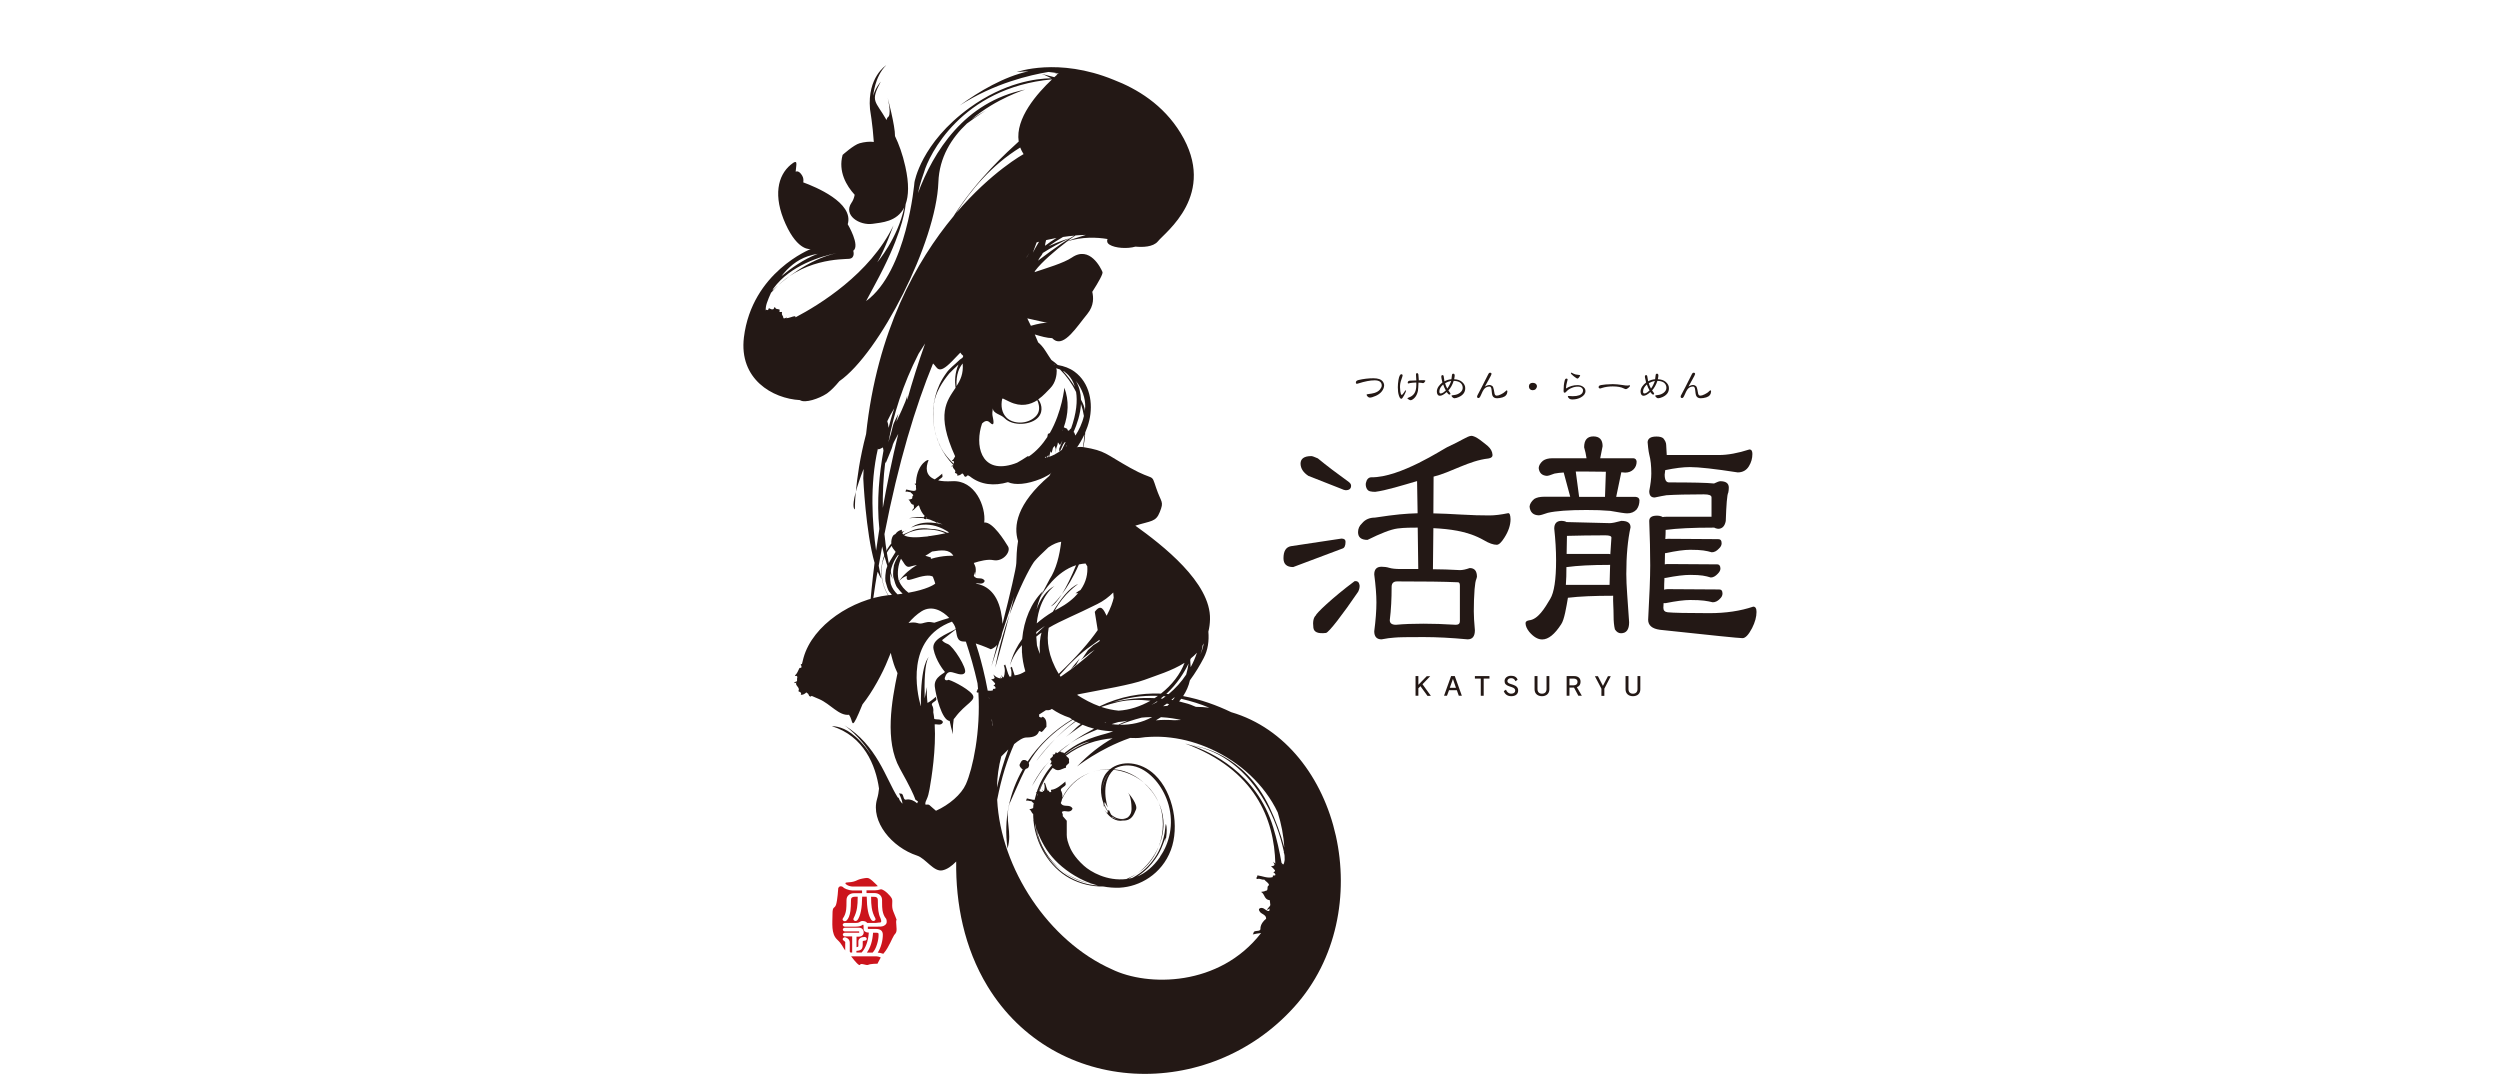 <?xml version="1.0" encoding="utf-8"?>
<!-- Generator: Adobe Illustrator 25.0.0, SVG Export Plug-In . SVG Version: 6.00 Build 0)  -->
<svg version="1.1" id="レイヤー_1" xmlns="http://www.w3.org/2000/svg" xmlns:xlink="http://www.w3.org/1999/xlink" x="0px"
	 y="0px" viewBox="0 0 230 100" style="enable-background:new 0 0 230 100;" xml:space="preserve">
<style type="text/css">
	.st0{fill:none;}
	.st1{fill:#231815;}
	.st2{fill:#CC141C;}
</style>
<g>
	<rect class="st0" width="230" height="100"/>
	<g>
		<g>
			<g>
				<g>
					<path class="st1" d="M127.09,36.05c-0.14,0.16-0.32,0.28-0.52,0.37c-0.25,0.11-0.43,0.16-0.55,0.16
						c-0.06,0-0.12-0.03-0.19-0.09c-0.07-0.06-0.1-0.12-0.1-0.18c0-0.03,0.04-0.04,0.12-0.05c0.26-0.03,0.46-0.07,0.6-0.11
						c0.22-0.07,0.39-0.17,0.51-0.32c0.1-0.13,0.16-0.25,0.16-0.36c0-0.31-0.22-0.48-0.65-0.48c-0.42,0-0.91,0.1-1.48,0.28
						c-0.08,0.03-0.13,0.04-0.15,0.04c-0.07,0-0.1-0.04-0.1-0.13c0-0.1,0.08-0.18,0.25-0.22c0.43-0.1,0.89-0.16,1.37-0.16
						c0.42,0,0.71,0.1,0.86,0.31c0.08,0.11,0.12,0.23,0.12,0.35C127.33,35.67,127.25,35.86,127.09,36.05z"/>
					<path class="st1" d="M129.18,36.37c-0.11,0.21-0.2,0.32-0.26,0.32c-0.08,0-0.16-0.1-0.22-0.3c-0.07-0.2-0.1-0.46-0.1-0.76
						c0-0.21,0.02-0.43,0.06-0.68c0.06-0.34,0.15-0.52,0.26-0.52c0.08,0,0.12,0.04,0.12,0.12c0,0.04-0.04,0.16-0.12,0.39
						c-0.08,0.21-0.12,0.43-0.12,0.68c0,0.12,0.01,0.25,0.03,0.39c0.03,0.21,0.07,0.32,0.12,0.32c0.05,0,0.12-0.07,0.21-0.21
						c0.08-0.14,0.14-0.21,0.16-0.21c0.02,0,0.03,0.01,0.04,0.04C129.34,36.04,129.28,36.18,129.18,36.37z M131.04,35.18
						c-0.04,0.04-0.08,0.07-0.12,0.07c-0.02,0-0.08-0.01-0.16-0.03c-0.07-0.01-0.16-0.02-0.26-0.02c-0.01,0.37-0.03,0.62-0.05,0.76
						c-0.06,0.28-0.17,0.51-0.34,0.67c-0.14,0.13-0.25,0.19-0.34,0.19c-0.04,0-0.1-0.02-0.17-0.07c-0.08-0.04-0.12-0.09-0.12-0.12
						c0-0.01,0.06-0.03,0.17-0.08c0.18-0.06,0.33-0.17,0.45-0.33c0.13-0.18,0.2-0.45,0.2-0.79c0-0.03,0-0.07,0-0.12
						c0-0.05,0-0.09,0-0.12c-0.26,0.01-0.45,0.03-0.57,0.05c-0.1,0.03-0.15,0.04-0.15,0.04c-0.05,0-0.07-0.02-0.07-0.07
						c0-0.11,0.07-0.18,0.21-0.19c0.13,0,0.32-0.01,0.58-0.02c-0.02-0.34-0.03-0.52-0.03-0.54c0-0.09,0.03-0.13,0.1-0.13
						c0.07,0,0.1,0.04,0.12,0.12c0.01,0.1,0.03,0.28,0.04,0.54c0.04,0,0.1,0,0.18-0.01c0.08,0,0.14,0,0.18,0c0.1,0,0.15,0,0.14,0
						c0.06,0.01,0.1,0.03,0.11,0.06C131.1,35.09,131.08,35.14,131.04,35.18z"/>
					<path class="st1" d="M134.21,36.53c-0.16,0.07-0.3,0.11-0.41,0.11c-0.05,0-0.1-0.03-0.17-0.09c-0.06-0.05-0.09-0.1-0.09-0.16
						c0-0.01,0.09-0.03,0.26-0.05c0.19-0.02,0.36-0.09,0.51-0.2c0.17-0.13,0.26-0.28,0.26-0.46c0-0.22-0.09-0.38-0.26-0.5
						c-0.15-0.09-0.34-0.14-0.57-0.14c-0.12,0.37-0.28,0.66-0.49,0.88c0.03,0.05,0.07,0.1,0.11,0.15c0.05,0.07,0.08,0.11,0.08,0.14
						c0,0.06-0.03,0.09-0.09,0.09c-0.07,0-0.15-0.07-0.26-0.23c-0.25,0.23-0.46,0.34-0.62,0.34c-0.1,0-0.17-0.04-0.22-0.13
						c-0.04-0.07-0.06-0.15-0.06-0.26c0-0.15,0.05-0.31,0.16-0.47c0.09-0.13,0.21-0.25,0.35-0.36c0-0.04-0.03-0.13-0.06-0.27
						c-0.03-0.11-0.04-0.21-0.04-0.28c0-0.09,0.04-0.13,0.12-0.13c0.05,0,0.09,0.04,0.1,0.12c0.01,0.1,0.04,0.25,0.07,0.45
						c0.18-0.1,0.39-0.17,0.64-0.19c0.02-0.1,0.03-0.22,0.05-0.39c0.01-0.08,0.05-0.12,0.13-0.12c0.08,0,0.12,0.06,0.12,0.18
						c0,0.07-0.02,0.18-0.05,0.33c0.3,0.01,0.54,0.09,0.72,0.24c0.2,0.17,0.3,0.36,0.3,0.57C134.81,36.07,134.61,36.35,134.21,36.53
						z M132.77,35.37c-0.23,0.21-0.35,0.42-0.35,0.65c0,0.12,0.04,0.18,0.13,0.18c0.06,0,0.15-0.03,0.25-0.1
						c0.08-0.06,0.16-0.12,0.22-0.18C132.92,35.76,132.84,35.58,132.77,35.37z M132.95,35.25c0.03,0.15,0.1,0.32,0.2,0.5
						c0.15-0.2,0.27-0.44,0.36-0.71C133.31,35.08,133.13,35.15,132.95,35.25z"/>
					<path class="st1" d="M138.23,36.56c-0.18,0.05-0.34,0.08-0.5,0.08c-0.23,0-0.37-0.09-0.44-0.28c-0.02-0.04-0.04-0.22-0.07-0.52
						c-0.02-0.18-0.08-0.28-0.19-0.28c-0.21,0-0.39,0.09-0.52,0.27c-0.06,0.08-0.15,0.25-0.26,0.51c-0.08,0.19-0.15,0.28-0.22,0.28
						c-0.09,0-0.14-0.04-0.14-0.13c0-0.04,0.02-0.09,0.05-0.15c0.16-0.29,0.49-0.94,1-1.95c0.03-0.06,0.08-0.1,0.15-0.1
						c0.08,0,0.13,0.04,0.13,0.12c0,0.04-0.09,0.23-0.28,0.56c-0.11,0.2-0.22,0.4-0.33,0.59c0.15-0.09,0.29-0.14,0.42-0.14
						c0.1,0,0.19,0.04,0.27,0.1c0.06,0.06,0.1,0.17,0.13,0.33c0.04,0.23,0.06,0.36,0.07,0.37c0.03,0.12,0.1,0.18,0.2,0.18
						c0.1,0,0.23-0.04,0.39-0.12c0.14-0.07,0.26-0.14,0.34-0.22c0.11-0.1,0.17-0.15,0.18-0.15c0.04,0,0.07,0.04,0.07,0.12
						C138.66,36.29,138.52,36.47,138.23,36.56z"/>
					<path class="st1" d="M141.28,35.8c-0.08,0.07-0.17,0.1-0.27,0.1c-0.1,0-0.19-0.03-0.25-0.1c-0.07-0.06-0.1-0.15-0.1-0.25
						c0-0.1,0.03-0.18,0.1-0.24c0.06-0.06,0.15-0.09,0.26-0.09c0.1,0,0.19,0.03,0.26,0.08c0.08,0.07,0.12,0.15,0.12,0.25
						C141.39,35.64,141.35,35.73,141.28,35.8z"/>
					<path class="st1" d="M145.44,36.56c-0.24,0.13-0.49,0.19-0.78,0.19c-0.14,0-0.24-0.03-0.31-0.1c-0.07-0.07-0.11-0.13-0.11-0.18
						c0-0.03,0.02-0.04,0.07-0.04c0.04,0,0.1,0.01,0.19,0.01c0.09,0.01,0.15,0.01,0.2,0.01c0.24,0,0.43-0.03,0.6-0.09
						c0.23-0.09,0.34-0.24,0.34-0.45c0-0.07-0.04-0.16-0.13-0.24c-0.08-0.07-0.2-0.1-0.35-0.1c-0.19,0-0.38,0.04-0.57,0.12
						c-0.2,0.08-0.36,0.19-0.48,0.33c-0.06,0.07-0.11,0.11-0.15,0.11c-0.06,0-0.1-0.03-0.1-0.09c-0.01-0.01-0.01-0.06-0.01-0.15
						c0-0.31,0.03-0.6,0.1-0.87c0.03-0.12,0.08-0.19,0.15-0.19c0.08,0,0.12,0.03,0.12,0.1c0,0-0.03,0.1-0.07,0.28
						c-0.04,0.17-0.08,0.35-0.08,0.53c0.33-0.21,0.69-0.31,1.06-0.31c0.18,0,0.34,0.04,0.48,0.13c0.17,0.1,0.25,0.24,0.25,0.41
						C145.87,36.2,145.72,36.41,145.44,36.56z M145.27,34.72c-0.06,0.07-0.1,0.11-0.14,0.11c-0.05,0-0.16-0.07-0.34-0.21
						c-0.18-0.14-0.27-0.24-0.27-0.28c0-0.04,0.02-0.06,0.04-0.06c0.02,0,0.05,0.02,0.11,0.05c0.06,0.04,0.16,0.08,0.29,0.12
						c0.04,0.01,0.16,0.03,0.34,0.05c0.04,0,0.07,0.02,0.08,0.04C145.36,34.58,145.33,34.64,145.27,34.72z"/>
					<path class="st1" d="M149.81,35.68c-0.1,0.08-0.17,0.12-0.22,0.12c-0.05,0-0.12-0.02-0.19-0.06c-0.25-0.13-0.59-0.19-1.03-0.19
						c-0.37,0-0.7,0.05-0.98,0.14c-0.1,0.04-0.16,0.05-0.19,0.05c-0.03,0-0.06-0.01-0.09-0.04c-0.03-0.03-0.04-0.05-0.04-0.08
						c0-0.05,0.02-0.1,0.07-0.14c0.06-0.04,0.25-0.08,0.59-0.11c0.24-0.01,0.46-0.03,0.64-0.03c0.26,0,0.55,0.03,0.88,0.08
						c0.21,0.04,0.37,0.05,0.48,0.05c0.02,0,0.05,0,0.09-0.01c0.04-0.01,0.07-0.02,0.09-0.02c0.03,0,0.05,0.02,0.05,0.06
						C149.96,35.54,149.91,35.6,149.81,35.68z"/>
					<path class="st1" d="M152.95,36.53c-0.16,0.07-0.3,0.11-0.41,0.11c-0.05,0-0.1-0.03-0.17-0.09c-0.06-0.05-0.09-0.1-0.09-0.16
						c0-0.01,0.09-0.03,0.26-0.05c0.19-0.02,0.36-0.09,0.51-0.2c0.17-0.13,0.26-0.28,0.26-0.46c0-0.22-0.09-0.38-0.26-0.5
						c-0.15-0.09-0.34-0.14-0.57-0.14c-0.12,0.37-0.29,0.66-0.49,0.88c0.03,0.05,0.07,0.1,0.11,0.15c0.05,0.07,0.08,0.11,0.08,0.14
						c0,0.06-0.03,0.09-0.09,0.09c-0.07,0-0.15-0.07-0.26-0.23c-0.25,0.23-0.46,0.34-0.62,0.34c-0.1,0-0.17-0.04-0.22-0.13
						c-0.04-0.07-0.06-0.15-0.06-0.26c0-0.15,0.05-0.31,0.16-0.47c0.09-0.13,0.21-0.25,0.35-0.36c0-0.04-0.03-0.13-0.06-0.27
						c-0.03-0.11-0.05-0.21-0.05-0.28c0-0.09,0.04-0.13,0.12-0.13c0.05,0,0.09,0.04,0.1,0.12c0.01,0.1,0.04,0.25,0.08,0.45
						c0.18-0.1,0.39-0.17,0.64-0.19c0.02-0.1,0.03-0.22,0.05-0.39c0.01-0.08,0.05-0.12,0.13-0.12c0.08,0,0.12,0.06,0.12,0.18
						c0,0.07-0.02,0.18-0.05,0.33c0.3,0.01,0.54,0.09,0.72,0.24c0.2,0.17,0.3,0.36,0.3,0.57C153.55,36.07,153.35,36.35,152.95,36.53
						z M151.51,35.37c-0.23,0.21-0.35,0.42-0.35,0.65c0,0.12,0.04,0.18,0.13,0.18c0.06,0,0.15-0.03,0.25-0.1
						c0.08-0.06,0.16-0.12,0.22-0.18C151.66,35.76,151.58,35.58,151.51,35.37z M151.69,35.25c0.03,0.15,0.1,0.32,0.2,0.5
						c0.15-0.2,0.27-0.44,0.36-0.71C152.06,35.08,151.87,35.15,151.69,35.25z"/>
					<path class="st1" d="M156.97,36.56c-0.18,0.05-0.34,0.08-0.5,0.08c-0.23,0-0.37-0.09-0.44-0.28c-0.02-0.04-0.05-0.22-0.08-0.52
						c-0.02-0.18-0.08-0.28-0.19-0.28c-0.21,0-0.39,0.09-0.52,0.27c-0.06,0.08-0.15,0.25-0.26,0.51c-0.08,0.19-0.15,0.28-0.22,0.28
						c-0.09,0-0.14-0.04-0.14-0.13c0-0.04,0.01-0.09,0.05-0.15c0.17-0.29,0.49-0.94,1-1.95c0.03-0.06,0.08-0.1,0.15-0.1
						c0.08,0,0.13,0.04,0.13,0.12c0,0.04-0.09,0.23-0.28,0.56c-0.11,0.2-0.22,0.4-0.33,0.59c0.15-0.09,0.29-0.14,0.42-0.14
						c0.1,0,0.19,0.04,0.27,0.1c0.06,0.06,0.1,0.17,0.13,0.33c0.04,0.23,0.06,0.36,0.07,0.37c0.03,0.12,0.1,0.18,0.2,0.18
						c0.1,0,0.23-0.04,0.39-0.12c0.14-0.07,0.26-0.14,0.35-0.22c0.1-0.1,0.16-0.15,0.18-0.15c0.05,0,0.07,0.04,0.07,0.12
						C157.4,36.29,157.26,36.47,156.97,36.56z"/>
				</g>
			</g>
			<g>
				<g>
					<path class="st1" d="M131.32,64.01l-0.64-0.88l-0.19,0.19v0.69h-0.26v-1.81h0.26V63l0.77-0.79h0.32l-0.71,0.74l0.77,1.07
						H131.32z"/>
					<path class="st1" d="M134.21,64.01l-0.18-0.51h-0.72l-0.19,0.51h-0.27l0.65-1.81h0.34l0.65,1.81H134.21z M133.67,62.46
						L133.67,62.46c-0.02,0.07-0.26,0.74-0.29,0.82h0.57C133.93,63.19,133.68,62.53,133.67,62.46z"/>
					<path class="st1" d="M136.5,62.43v1.58h-0.27v-1.58h-0.54v-0.23h1.34v0.23H136.5z"/>
					<path class="st1" d="M139.03,64.05c-0.35,0-0.59-0.19-0.68-0.47l0.2-0.13c0.08,0.22,0.26,0.37,0.48,0.37
						c0.23,0,0.37-0.12,0.37-0.28c0-0.16-0.1-0.25-0.31-0.32l-0.26-0.09c-0.29-0.1-0.41-0.23-0.41-0.47c0-0.27,0.23-0.49,0.59-0.49
						c0.31,0,0.51,0.11,0.61,0.36l-0.2,0.14c-0.07-0.19-0.21-0.28-0.4-0.28c-0.21,0-0.34,0.12-0.34,0.26c0,0.12,0.07,0.2,0.26,0.26
						l0.27,0.09c0.29,0.1,0.46,0.25,0.46,0.52C139.67,63.85,139.44,64.05,139.03,64.05z"/>
					<path class="st1" d="M141.86,64.05c-0.4,0-0.68-0.24-0.68-0.63v-1.22h0.27v1.19c0,0.28,0.16,0.43,0.41,0.43
						c0.26,0,0.42-0.15,0.42-0.43v-1.19h0.26v1.22C142.54,63.82,142.25,64.05,141.86,64.05z"/>
					<path class="st1" d="M145.21,64.01l-0.4-0.75h-0.42v0.75h-0.26v-1.81h0.7c0.34,0,0.58,0.18,0.58,0.51
						c0,0.3-0.15,0.45-0.34,0.51l0.46,0.79H145.21z M144.78,62.43h-0.39v0.62h0.39c0.21,0,0.35-0.11,0.35-0.33
						C145.13,62.53,144.98,62.43,144.78,62.43z"/>
					<path class="st1" d="M147.6,63.36v0.66h-0.27v-0.66l-0.6-1.15h0.28l0.46,0.89l0.46-0.89h0.26L147.6,63.36z"/>
					<path class="st1" d="M150.23,64.05c-0.4,0-0.68-0.24-0.68-0.63v-1.22h0.27v1.19c0,0.28,0.16,0.43,0.41,0.43
						c0.26,0,0.42-0.15,0.42-0.43v-1.19h0.26v1.22C150.91,63.82,150.63,64.05,150.23,64.05z"/>
				</g>
			</g>
			<g>
				<path class="st1" d="M123.79,49.84c0-0.19-0.13-0.29-0.38-0.29l-4.65,0.7c-0.46,0.09-0.68,0.46-0.68,1.11
					c0,0.53,0.29,0.81,0.89,0.81l4.55-1.71C123.69,50.41,123.79,50.2,123.79,49.84z"/>
				<path class="st1" d="M124.62,53.47c-2.08,1.55-3.57,3-3.55,3.13c-0.23,0.2-0.31,0.59-0.24,1.15c0.05,0.41,0.43,0.57,1.16,0.48
					c0.25-0.03,1.54-1.7,2.96-3.79c0.11-0.22,0.15-0.43,0.13-0.61C125.03,53.55,124.88,53.43,124.62,53.47z"/>
				<path class="st1" d="M120.37,43.78c0.4,0.16,1.39,0.55,2.95,1.16c0.24,0.11,0.4,0.16,0.48,0.16c0.33,0,0.5-0.14,0.5-0.41
					c0-0.12-0.06-0.23-0.2-0.34c-1.11-0.8-2.06-1.52-2.86-2.18c-0.3-0.13-0.5-0.21-0.6-0.21c-0.66,0-0.99,0.24-0.99,0.7
					C119.66,43.1,119.9,43.47,120.37,43.78z"/>
				<path class="st1" d="M138.76,47.21c-0.68,0.14-1.25,0.21-1.73,0.21c-0.74,0-1.62-0.02-2.62-0.08c-0.93-0.06-1.78-0.09-2.54-0.11
					l0.02-3.38c1.63-0.4,3.24-1.47,5.05-1.67c0.26-0.04,0.39-0.16,0.37-0.35c-0.02-0.3-0.17-0.56-0.44-0.8
					c-0.38-0.3-1.11-0.96-1.53-0.93c-0.36,0.03-0.9,0.45-2.2,1.04c-0.36,0.16-4.34,2.81-6.97,2.77c-0.27,0-0.44,0.2-0.51,0.53
					c-0.05,0.26,0.06,0.69,0.38,0.76c0.13,0.03,0.29,0.05,0.47,0.05c0.98-0.12,2.52-0.6,3.86-0.99l0.05,2.96
					c-1.18,0.04-1.94,0.1-3.93,0.4c-0.49,0-0.89,0.17-1.18,0.52c-0.25,0.23-0.37,0.5-0.37,0.82c0,0.47,0.29,0.71,0.87,0.71
					c1.23-0.61,2.15-0.97,2.77-1.05c0.61-0.08,1.38-0.08,1.85-0.08l0.05,3.81h-1.63c-0.47,0-0.81-0.04-1.04-0.11
					c-0.23-0.07-0.47-0.1-0.71-0.1c-0.45,0-0.67,0.24-0.67,0.71c0.13,1.01,0.2,1.87,0.2,2.57c0,0.77-0.07,1.66-0.2,2.66
					c0,0.49,0.23,0.74,0.67,0.74c0.46-0.09,0.85-0.14,1.18-0.16c0.37-0.04,1.28-0.05,2.69-0.05c1.2,0,2.55,0.07,4.05,0.21
					c0.45,0,0.67-0.28,0.67-0.84c-0.07-0.74-0.1-1.32-0.1-1.74c0-0.7,0.02-1.37,0.07-2.02c0.04-0.47,0.09-0.8,0.17-0.97
					c0.04-0.11,0.05-0.16,0.05-0.18c0-0.54-0.22-0.81-0.67-0.81c-0.36,0.13-0.66,0.19-0.89,0.19c-0.94-0.05-1.75-0.08-2.45-0.08
					h-0.04l0.04-3.78c0.78,0.04,1.51,0.11,2.2,0.24c0.89,0.16,1.71,0.45,2.45,0.87c0.47,0.28,0.87,0.42,1.18,0.42
					c0.2,0,0.43-0.22,0.7-0.65c0.38-0.59,0.57-1.16,0.57-1.7C138.96,47.39,138.89,47.21,138.76,47.21z M134.14,53.57
					c0.11,0,0.17,0.1,0.17,0.31v3.28c0,0.21-0.13,0.32-0.37,0.32c-1.11-0.07-2.11-0.1-2.99-0.1c-0.95,0-1.8,0.03-2.52,0.1
					c-0.38,0-0.57-0.14-0.57-0.42c0.12-0.96,0.17-1.99,0.17-3.07c0-0.33,0.17-0.5,0.5-0.5C130.98,53.49,132.85,53.51,134.14,53.57z"
					/>
			</g>
			<path class="st1" d="M144.97,43.38c0.26,0,0.53,0,0.82,0c0.68,0,1.33,0.01,1.95,0.02l-0.08,2.31h-2.38L144.97,43.38z
				 M145.74,41.15c0.1,0.33,0.17,0.67,0.22,1.01h-3.16c-0.35,0-0.64,0.08-0.85,0.23c-0.24,0.21-0.38,0.43-0.39,0.67
				c0.05,0.45,0.3,0.69,0.75,0.72c0.11,0,0.35-0.07,0.7-0.21c0.24-0.05,0.53-0.08,0.85-0.1l0.6,2.23h-2.4
				c-0.39,0-0.7,0.07-0.92,0.21c-0.26,0.23-0.4,0.46-0.42,0.7c0.05,0.51,0.33,0.79,0.85,0.8c0.13,0,0.4-0.08,0.83-0.23
				c0.73-0.17,1.92-0.26,3.55-0.26c1.01,0,1.33,0.02,2.19,0.08c0.83,0.15,1.35,0.23,1.56,0.23c0.36,0,0.65-0.12,0.87-0.36
				c0.18-0.24,0.26-0.52,0.26-0.85c-0.01-0.19-0.14-0.29-0.37-0.31h-1.77l0.47-2.26c0.25,0.02,0.26,0.03,0.36,0.03
				c0.31,0,0.57-0.1,0.78-0.31c0.18-0.19,0.27-0.42,0.27-0.7c-0.02-0.19-0.11-0.29-0.29-0.31h-3.06c0.06-0.34,0.14-0.72,0.22-1.11
				c0-0.6-0.29-0.9-0.85-0.9C146.03,40.15,145.74,40.48,145.74,41.15z M142.99,48.63c0.11,1.02,0.17,1.99,0.17,2.92
				c0,1.78-0.18,2.96-0.54,3.55c-0.5,0.85-1.13,1.9-1.95,1.97c-0.21,0.04-0.32,0.12-0.32,0.26c0,0.24,0.11,0.51,0.34,0.8
				c0.39,0.46,0.79,0.7,1.19,0.7c0.57,0,1.15-0.47,1.75-1.4c0.29-0.41,0.48-1.62,0.62-2.44c0.02,0,0.03,0,0.05,0
				c0.99-0.12,2.36-0.18,4.11-0.18c-0.02,0.66,0.04,1.09,0.04,1.85c0,0.5,0.04,0.91,0.12,1.24c0.15,0.24,0.34,0.36,0.56,0.36
				c0.5,0,0.75-0.34,0.75-1.01c-0.13-2.04-0.26-3.34-0.26-4.44c0-1.69,0.13-3.12,0.39-4.3c0-0.4-0.28-0.59-0.85-0.59
				c-0.5,0.14-0.86,0.21-1.05,0.21l-3.99-0.1c-0.11-0.07-0.28-0.11-0.49-0.11C143.21,47.93,142.99,48.17,142.99,48.63z
				 M144.11,52.17c0.02,0,0.03,0,0.05,0c0.94-0.13,2.24-0.2,3.9-0.2c0.03,0,0.06,0,0.07,0c-0.01,0.57-0.04,1.18-0.05,1.84
				c-0.03,0-0.07,0-0.12,0h-3.9C144.1,53.31,144.11,52.77,144.11,52.17z M144.16,49.3c1.07-0.03,2.25-0.05,3.53-0.05
				c0.37,0,0.56,0.07,0.56,0.21c-0.03,0.45-0.06,0.96-0.1,1.53c-0.05-0.02-0.12-0.03-0.19-0.03h-3.7c-0.03,0-0.08,0-0.13,0
				C144.13,50.49,144.14,49.94,144.16,49.3z M151.58,40.67c0,0.1,0.08,0.88,0.15,1.14c0.13,0.48,0.19,1.06,0.19,1.75
				c0,0.46-0.07,1-0.19,1.62c0,0.4,0.16,0.59,0.5,0.59c0.47-0.1,0.83-0.17,1.09-0.21c0.82-0.05,1.97-0.08,3.44-0.08
				c0.47,0,0.7,0.09,0.7,0.28v1.78h-4.14c-0.14,0-0.25,0.01-0.35,0.03c-0.14-0.09-0.32-0.13-0.53-0.13c-0.47,0-0.71,0.16-0.71,0.49
				c0.06,1.56,0.09,2.79,0.09,4.08c0,1.17-0.07,2.79-0.19,5.01c0,0.51,0.36,0.82,1.08,0.92c4.75,0.51,7.28,0.77,7.6,0.77
				c0.27,0,0.56-0.31,0.88-0.92c0.28-0.55,0.41-1.05,0.41-1.49c0-0.33-0.1-0.49-0.3-0.49c-1.18,0.4-2.52,0.6-4.04,0.6
				c-2.05,0-3.33-0.03-3.83-0.08c-0.27-0.03-0.4-0.17-0.4-0.41c0.01-0.17,0.02-0.26,0.02-0.43c0.05,0,0.1,0,0.18,0
				c0.96-0.19,1.71-0.29,2.27-0.29c1.13,0,1.56,0.09,2.07,0.21c0.23,0,0.45-0.1,0.65-0.31c0.17-0.15,0.25-0.32,0.25-0.49
				c0-0.26-0.1-0.38-0.3-0.38l-4.74-0.03c-0.12,0-0.23,0.02-0.33,0.05c0-0.36,0.01-0.72,0.03-1.08c0.03,0,0.06,0,0.1,0
				c0.96-0.19,1.71-0.28,2.27-0.28c1.02,0,1.4,0.09,1.89,0.24c0.22,0,0.43-0.12,0.63-0.33c0.16-0.16,0.26-0.32,0.26-0.49
				c0-0.25-0.11-0.39-0.3-0.39l-4.54-0.03c-0.1,0-0.2,0.01-0.28,0.03c0.01-0.36,0.02-0.7,0.02-1.03c0.02,0,0.04,0,0.06,0
				c0.96-0.21,1.71-0.31,2.27-0.31c1.07,0,1.48,0.09,1.97,0.23c0.23,0,0.45-0.11,0.66-0.34c0.17-0.15,0.25-0.32,0.25-0.49
				c0-0.26-0.11-0.38-0.31-0.38l-4.64-0.03c-0.07,0-0.14,0.01-0.23,0.02c0.02-0.36,0.03-0.51,0.03-0.84
				c1.05-0.14,2.49-0.21,4.34-0.21c0.03,0,0.08,0,0.13,0c0.08,0.05,0.2,0.09,0.35,0.11c0.38,0,0.62-0.24,0.71-0.72
				c0.05-1.46,0.12-2.44,0.23-2.61c0.03-0.13,0.05-0.29,0.05-0.46c0-0.39-0.26-0.59-0.78-0.59c-0.1,0-0.29,0.07-0.58,0.21
				c-0.64-0.07-2.02-0.1-4.14-0.1c-0.27,0-0.4-0.24-0.4-0.72c0.02-0.14,0.03-0.28,0.05-0.41c0.92-0.19,1.67-0.28,2.27-0.28
				c0.81,0,2.28,0.16,4.4,0.49c0.45,0,0.8-0.19,1.03-0.57c0.22-0.36,0.32-0.73,0.32-1.13c0-0.28-0.09-0.41-0.28-0.41
				c-1.05,0.34-1.99,0.51-2.78,0.51h-4.82c0-0.1-0.05-0.81-0.05-0.91c0-0.22-0.1-0.43-0.28-0.64c-0.14-0.1-0.34-0.15-0.61-0.15
				C151.87,40.16,151.61,40.33,151.58,40.67z"/>
		</g>
		<g>
			<g>
				<g>
					<path class="st1" d="M108.62,12.25c-1.6-2.63-4.03-4.09-6.17-4.91c-5.13-2.1-8.91-0.71-8.91-0.71
						c0.38-0.04,0.74-0.06,1.08-0.07c-2.25,0.49-4.52,1.83-6.32,3.14c3.2-2.06,6.52-2.81,8.16-3.08c0.33,0.03,0.64,0.08,0.93,0.13
						c-0.02,0.01-0.03,0.03-0.05,0.04c-0.23-0.03-0.34-0.02-0.34-0.02c0.08,0.01,0.17,0.03,0.29,0.07C97.21,6.91,97.11,7,97,7.1
						c-0.73-0.2-1.18-0.31-1.18-0.31c0.09,0.02,0.42,0.17,0.9,0.41c-1.4,0.02-4.3,0.39-7.51,2.71c-4.5,3.26-5.08,6.86-5.08,6.86
						s-0.69,8.2-4.45,10.93c0.25-0.47,0.52-0.98,0.82-1.53c2.26-4.16,2.73-6.44,2.82-7.39c0.27-0.76,0.33-1.85-0.03-3.46
						c-0.26-1.17-0.6-2.07-0.95-2.8c0.02-0.93-0.68-3.54-0.68-3.54s0.33,1.3,0.11,1.71c-0.06,0.11-0.13,0.04-0.21,0.35
						c-1.02-1.79-1.53-1.66-0.53-3.53c0,0-0.52,0.6-0.69,1.3c0,0,0.11-1.74,1.19-2.81c0,0-1.75,1.09-1.49,4.04
						c0,0,0.25,1.46,0.35,3.02c-0.35-0.06-0.89,0-1.31,0.12c-0.54,0.15-1.56,1.07-1.56,1.07c-0.42,1.53,0.35,2.84,1.11,3.67
						c-0.05,0.28-0.15,0.53-0.29,0.73c-0.79,1.14,0.72,2.12,1.95,1.94c0.78-0.12,2.24-0.17,2.9-1.51c-0.6,2.86-2.48,5.05-2.48,5.05
						c0.67-1.1,1.49-3.4,1.49-3.4c-2.15,4.49-6.92,7.36-8.95,8.43c-0.02,0.01-0.05,0.02-0.07,0.03c-0.02-0.04-0.03-0.09,0.01-0.11
						c-0.32,0.02-0.58,0.21-0.89,0.19c0.02-0.04,0.11,0,0.09-0.07c-0.1,0.04-0.22,0.13-0.32,0.07c-0.02-0.29-0.19-0.24-0.12-0.54
						c-0.06-0.07-0.14,0-0.21-0.03c-0.05-0.05-0.06-0.12,0.01-0.16c-0.03-0.13-0.28-0.07-0.38-0.16c-0.03-0.05-0.05-0.11-0.13-0.12
						c-0.04,0.07-0.03,0.2-0.15,0.2c-0.13,0.03-0.23-0.07-0.35-0.11l-0.08,0.17c-0.07,0.04-0.11-0.04-0.18-0.02
						c-0.01,0.02-0.02,0.05-0.03,0.07c-0.02-0.21,0.02-0.45,0.1-0.69c0.1-0.29,0.23-0.62,0.39-0.96l0.06-0.05
						c2.7-3.15,6.55-3,7.13-3.06c0.58-0.07,0.37-0.74,0.37-0.74c0.66-0.48-0.51-2.44-0.51-2.44c0.59-1.99-3.02-3.46-4.09-3.85
						c0.03-0.21,0.02-0.42-0.1-0.62c-0.24-0.4-0.45-0.43-0.6-0.37c0.04-0.63,0.28-1.25-0.46-0.63c-1.19,0.99-1.63,2.87-0.47,5.44
						c1.16,2.57,2.32,2.31,2.32,2.31s-5.41,2.12-6.15,8.12c-0.47,3.86,2.64,5.64,5.15,5.78c0.47,0.32,1.78-0.15,2.44-0.58
						c0.03-0.02,0.06-0.04,0.1-0.07c0.34-0.25,0.7-0.62,1.09-1.09c3.68-2.56,8.91-12.77,9.11-18.3c0.08-2.31,1.22-4.08,2.62-5.4
						c0.49-0.36,1.08-0.78,1.75-1.2c-0.44,0.24-0.88,0.51-1.31,0.81c2.26-1.92,4.93-2.74,4.93-2.74c-5.61,1.13-8.45,5.74-9.87,9.53
						c0.21-1,0.5-1.72,0.56-1.92c0.42-1.51,3.41-7.78,11.78-8.55c-1.36,1.28-3.4,3.59-3.07,5.72c-0.95,0.87-3.83,3.43-6,6.88
						c-3.38,4.07-7.03,10.52-8.04,20.03c-0.58,2.2-0.83,4.07-0.94,5.31c0.14-0.52,0.36-1.2,0.71-2.1c-0.01,0.28-0.02,0.57-0.03,0.86
						c0,0,0.22,4.93,1.04,7.78c-0.41,3.16-0.69,7.26-0.69,7.41c0,0,0.82-6.27,0.98-6.59c0.11,0.26,0.22,0.48,0.34,0.66
						c0,0-0.11-0.45-0.25-1.21c0.1-0.6,0.21-1.19,0.32-1.78c0.21,1.04,0.52,2.06,0.97,3.03c0,0-0.51-1.58-0.76-4.16
						c1.29-6.63,2.85-11.75,4.47-15.7c0,0,0,0.01,0.01,0.01c0.39,0.33,0.43,1.11,1.71-0.19c0.3-0.31,0.56-0.58,0.79-0.82
						c0.07,0.11,0.15,0.21,0.26,0.29c-0.01,0.03-0.01,0.07-0.01,0.1c-0.03,0.03-0.05,0.07-0.07,0.1c-0.08,0.05-0.15,0.1-0.23,0.16
						c-0.47,0.47-0.95,0.79-1.26,1.26c-1.89,2.59-1.48,6.32,0.69,8.44c-0.06,0.04-0.16,0.03-0.2,0.1c0.04,0.07,0.11,0,0.16-0.01
						c-0.12,0.24,0.34,0.34,0.16,0.62c0.07,0.05,0.3,0.07,0.2,0.25c0.17,0.02,0.35-0.07,0.46-0.19c0.2,0.02,0.14,0.33,0.35,0.3
						c0.05-0.01,0.1-0.09,0.17-0.13c0.06,0.03,0.12,0.06,0.19,0.09c1,0.8,2.26,0.91,3.51,0.54c0.66,0.29,1.75,0.21,3.03-0.31
						c0.77-0.32,1.56-0.87,2.34-1.68c0.59-0.61,1.22-1.43,1.67-2.41c-0.03,0.44-0.08,0.86-0.16,1.26c-0.17,0.7-0.2,0.89-0.21,0.98
						c0,0.01,0,0.02,0,0.03c0.07-0.26,0.14-0.52,0.18-0.79c0.16-0.54,0.24-1.09,0.26-1.65c0.15-0.35,0.28-0.71,0.37-1.1
						c0.38-1.57,0.06-3.47-1.36-4.5c-0.42-0.31-0.96-0.51-1.54-0.61c-0.01-0.01-0.01-0.01-0.02-0.02c-0.18-0.16-0.37-0.31-0.56-0.44
						c-0.15-0.23-0.33-0.48-0.51-0.78c-0.26-0.42-0.51-0.68-0.71-0.84c-0.1-0.24-0.2-0.49-0.31-0.73c0.56,0.17,1.11,0.33,1.6,0.34
						c0.05,0.05,0.1,0.1,0.17,0.15c0.95,0.68,2.11-1.22,3.06-2.37c0.64-0.78,0.57-1.55,0.46-2.04c0.59-0.92,1-1.66,0.94-1.82
						c-0.15-0.37-1.17-2.46-2.81-1.34c-0.77,0.52-2.33,0.97-3.45,1.35c0.03-0.05,0.05-0.1,0.08-0.15c0.55-0.74,1.88-1.9,2.94-2.69
						c1.39-0.42,2.69-0.38,3.7-0.21c-0.07,0.18-0.05,0.37,0.19,0.52c0.51,0.32,1.63,0.4,2.38,0.18c0.63,0.06,1.63,0.05,2.07-0.49
						C107.18,21.38,112.05,17.88,108.62,12.25z M74.31,23.58c0.32-0.11,0.63-0.18,0.93-0.23c-1.3,0.49-2.5,1.35-3.35,2.06
						C72.5,24.62,73.3,23.92,74.31,23.58z M71.16,26.53c1.57-2.14,4.41-2.96,5.8-3.24c-2.64,0.59-4.94,2.52-5.91,3.45
						C71.08,26.67,71.12,26.6,71.16,26.53z M72.79,29.38c-0.05,0.02-0.1,0.04-0.15,0.06c0,0,0,0,0,0L72.79,29.38z M96.24,22.09
						c0.32-0.07,0.64-0.14,0.96-0.2c-0.37,0.22-0.72,0.46-1.05,0.72C96.14,22.51,96.18,22.32,96.24,22.09z M94.7,23.27
						c-0.08,0.14-0.16,0.27-0.24,0.4c0,0-0.01,0.01-0.02,0.01C94.53,23.54,94.62,23.4,94.7,23.27z M93.86,13.57
						c0.08,0.21,0.18,0.41,0.31,0.61c0,0-2.95,1.6-6.21,5.43C89.28,17.54,91.21,15.2,93.86,13.57z M88.57,33.44
						c0,0.01,0,0.03,0,0.04c0.07,0.89-0.21,1.49-0.57,2.04C87.95,34.43,88.26,33.8,88.57,33.44z M92.2,36.7
						c0.02-0.01,0.04-0.02,0.06-0.04c0.19,0.09,0.39,0.19,0.62,0.3c1.06,0.51,1.91,0.27,2.55-0.14c0.06,0.13,0.11,0.28,0.14,0.45
						c0.07,0.37,0.02,0.75-0.32,1.07c-0.78,0.74-2.08,0.67-2.66,0.07C92.17,37.99,92.06,37.35,92.2,36.7z M81.75,39.36
						c-0.02-0.25-0.07-0.47-0.12-0.61c0.19-0.41,0.4-0.8,0.64-1.18C82.27,37.57,82.03,38.24,81.75,39.36z M80.9,48.66
						c-0.11,0.69-0.21,1.36-0.3,2c-0.34-2.39-0.61-6.06,0.17-9.39c0,0,0,0,0,0c-0.03,0.19,0.46-0.11,0.46-0.11l0.05,0.3
						C80.91,43.49,80.63,46.08,80.9,48.66z M81.22,46.72c-0.02-1.29,0.04-2.73,0.23-4.27l0.03,0.17c0,0,0.36-0.85,0.55-1.34
						c0.19-0.49-0.07-0.11,0.52-1.2c0.03-0.06,0.06-0.11,0.09-0.16C82.06,42.29,81.6,44.59,81.22,46.72z M83.46,36.8
						c0-0.24,0-0.41,0-0.41c-0.03,0.43-1,2.41-1,2.41l0.19-0.73c0,0-0.45,0.83-0.5,1.11c-0.03,0.17-0.28,1.1-0.42,1.52
						c0.47-2.55,1.33-5.32,2.78-8.16c0.2-0.32,0.4-0.63,0.6-0.94C84.49,33.34,83.94,35.08,83.46,36.8z M85.91,37.19
						c0.16-1.1,0.79-2.05,1.42-2.83c0.28-0.28,0.55-0.55,0.85-0.82c-0.34,0.77-0.35,1.55-0.27,2.14c-0.8,1.21-1.82,2.38-0.04,6.3
						c-0.08,0.15-0.15,0.32-0.29,0.39c-0.02,0.09,0.11,0.02,0.15,0.06c0.09,0.07,0,0.16,0.01,0.24c-0.47-0.46-0.89-0.93-1.19-1.53
						C85.91,39.87,85.75,38.61,85.91,37.19z M89.03,43.73c0.01,0,0.02-0.01,0.04-0.01c0.01,0.01,0.03,0.03,0.04,0.04
						C89.08,43.75,89.05,43.74,89.03,43.73z M94.66,41.99c-0.07-0.01-0.11-0.02-0.11-0.02c-0.36,0.24-0.69,0.44-0.98,0.6
						c-0.17,0.07-0.35,0.13-0.53,0.18c-2.85,0.79-3.36-1.85-2.69-3.79c0.21-0.21,0.46-0.33,0.69-0.11c0.54,0.54,0.34-0.27,0.27-0.61
						c-0.03-0.15-0.01-0.42,0.03-0.67c0.04,0.5,0.74,0.54,1.08,0.9c0.76,0.78,2.48,0.64,3.11-0.09c0.53-0.61,0.21-1.38,0-1.61
						c-0.01-0.01-0.02-0.02-0.02-0.02c0.5-0.35,0.86-0.79,1.1-1.02c0.54-0.54,0.61-1.29,0.61-1.63c0-0.06-0.02-0.14-0.05-0.22
						c0.12,0.03,0.24,0.07,0.35,0.11c0.6,0.6,1.1,1.3,1.48,2.07c0.13,0.8,0.06,1.92-0.49,3.44l-0.04-0.09l-0.07,0.16l-0.14,0.06
						l-0.09-0.19l-0.2-0.08l-0.1-0.05c0.42-1.19,0.5-2.46,0.05-3.64c0,0-0.2,2.2-1.34,4.18c-0.03,0.01-0.03,0.01-0.03,0.01
						l-0.14,0.06l-0.06,0.29v0C95.91,40.88,95.36,41.51,94.66,41.99z M97.79,39.52l-0.01,0.06c0,0-0.01,0.04-0.04,0.06
						C97.75,39.61,97.77,39.57,97.79,39.52z M96.23,42.11c-0.01,0-0.01,0-0.02,0c-0.03,0.01-0.06,0.01-0.09,0.02
						c0.04-0.05,0.09-0.1,0.13-0.15L96.23,42.11z M96.29,42.09l0.16-0.23l0.01,0.18C96.4,42.06,96.35,42.08,96.29,42.09z
						 M96.52,42.03l0.13-0.51l0.1,0.15l0.08-0.3l0.04-0.15c0.05-0.07,0.1-0.14,0.15-0.21l0.11,0.3c-0.01,0.18-0.04,0.39-0.05,0.48
						C96.85,41.9,96.67,41.98,96.52,42.03z M97.1,41.64c0.09-0.45,0.09-0.45,0.09-0.45l0.1-0.28l0.04-0.21
						c0.19,0.25,0.19,0.25,0.19,0.25l0.23-0.43l-0.3,0.76c0,0-0.04,0.55,0.2-0.05c0.24-0.6,0.37-0.57,0.37-0.57l0,0.04
						c-0.1,0.22-0.21,0.45-0.33,0.68l0.04-0.02c-0.24,0.18-0.46,0.32-0.65,0.42C97.08,41.75,97.08,41.71,97.1,41.64z M98.05,41.1
						c0.02-0.04,0.06-0.09,0.09-0.14c0,0.02,0,0.04,0,0.06C98.11,41.04,98.08,41.07,98.05,41.1z M98.83,39.79l-0.06-0.04
						c0.32-0.73,0.63-1.65,0.68-2.59c0.12,0.36,0.21,0.73,0.27,1.11c-0.16,0.7-0.46,1.3-0.78,1.8L98.83,39.79z M99.84,37.42
						c-0.01,0.14-0.02,0.28-0.04,0.42c0-0.01,0-0.01,0-0.02c0-0.38-0.17-0.71-0.35-1.05c-0.02-0.6-0.15-1.18-0.47-1.72
						C99.56,35.76,99.86,36.64,99.84,37.42z M98.02,34.24l-0.05,0c0,0,0.62,0.35,0.92,1.35c-0.31-0.52-0.68-1.01-1.1-1.47
						C97.88,34.16,97.95,34.2,98.02,34.24z M97.03,33.55c-0.01,0-0.03,0-0.04,0c-0.01-0.02-0.02-0.04-0.04-0.06
						C96.98,33.51,97.01,33.53,97.03,33.55z M94.84,29.97c-0.11-0.23-0.22-0.46-0.33-0.68l1.88,0.42
						C96.09,29.66,95.49,29.79,94.84,29.97z M95.04,23.22c-0.07,0.18,0.11-0.34,0.33-0.92c0.07-0.02,0.14-0.04,0.22-0.06
						C95.31,22.72,95.09,23.1,95.04,23.22z M95.5,23.98c0.23-0.46,0.28-0.36,0.44-0.71c0.76-0.48,1.58-0.94,2.45-1.35
						c0,0-0.78,0.22-1.92,0.73c0.44-0.31,0.88-0.59,1.33-0.85c0.34-0.05,0.69-0.09,1.04-0.12C98.27,21.99,97.25,22.64,95.5,23.98z
						 M98.95,21.66c0.32-0.03,0.64-0.04,0.95-0.05c-0.77,0.23-1.42,0.46-1.7,0.57C98.47,21.98,98.73,21.8,98.95,21.66z"/>
					<path class="st1" d="M78.65,46.86c0,0-0.01-0.59,0.08-1.61C78.31,46.82,78.65,46.86,78.65,46.86z"/>
					<path class="st1" d="M99.37,42.24c-0.06,0.21-0.13,0.42-0.21,0.62C99.46,42.72,99.34,42.43,99.37,42.24z"/>
				</g>
				<g>
					<path class="st1" d="M106.92,78.47c0.03-0.07,0.05-0.14,0.08-0.21C106.97,78.33,106.94,78.4,106.92,78.47z"/>
					<path class="st1" d="M107.06,78.06c0,0,0-0.01,0-0.02c-0.02,0.07-0.04,0.14-0.07,0.2C107.02,78.19,107.04,78.13,107.06,78.06z"
						/>
					<path class="st1" d="M113.27,65.52c-1.31-0.63-2.81-1.18-4.42-1.48c0.29-0.45,0.51-0.93,0.62-1.45
						c0.51-0.69,0.93-1.4,1.27-2.05c0.4-0.76,0.5-1.6,0.43-2.43c0.09-0.35,0.14-0.72,0.15-1.13c0.1-3.38-4.42-6.86-6.87-8.62
						c1.46-0.46,1.89-0.33,2.25-1.25c0.41-1.02,0.14-0.81-0.34-2.24c-0.48-1.42-0.07-0.54-2.38-1.83c-2.31-1.29-2.24-1.56-4.28-1.9
						c-1.38-0.23-2.33,1.16-2.79,2.08c-0.24,0.3-0.37,0.56-0.37,0.56c-3.02,2.58-3.31,4.63-2.88,6c-0.13,0.79-0.14,1.45-0.16,2.03
						c-0.02,0.48-0.54,2.73-1.27,5.59c-0.01-0.33-0.06-0.7-0.15-1.13c-0.39-1.91-1.5-2.45-2.3-2.58c0,0,0-0.01,0-0.01
						c0.2-0.06,0.42,0.07,0.63-0.03c0.09-0.04,0.17-0.12,0.18-0.22c-0.2-0.33-0.56-0.16-0.82-0.28c0-0.05-0.01-0.11-0.01-0.16
						c0,0.05,0,0.1,0,0.15c-0.07-0.03-0.13-0.09-0.17-0.18c0.06-0.12,0.1-0.25,0.12-0.39c0.03,0.14,0.05,0.28,0.06,0.41
						c0-0.21,0-0.41,0-0.61c0-0.21-0.09-0.39-0.18-0.58c0.58-0.19,1.31-0.36,1.79-0.26c0.91,0.18,1.65-0.78,1.36-1.26
						c-0.28-0.46-1.41-2.3-2.19-2.2c0.17-1.47-0.85-3.93-2.96-3.8c-0.53,0.03-0.94,0-1.27-0.07c0.08-0.11,0.27-0.19,0.36-0.3
						c0.09-0.1-0.03-0.23,0.01-0.33c-0.21,0.18-0.45,0.38-0.69,0.53c-0.87-0.34-0.84-1.11-0.58-1.74c0.08-0.19-1,0.23-1.14,1.89
						c-0.01-0.01-0.01-0.01-0.02-0.02l0.02,0.05c-0.01,0.07-0.01,0.13-0.01,0.2c-0.05,0.02-0.1,0.02-0.14,0.03
						c0.05,0.04,0.1,0.08,0.14,0.13c0,0.07,0,0.13,0,0.2c0,0-0.01,0-0.01,0l0.01,0.01c0,0.06,0.01,0.12,0.02,0.19
						c-0.04,0-0.07,0.01-0.05,0.09c-0.29,0.09-0.59-0.06-0.88-0.1c0.04,0.07-0.14,0.19,0,0.21c0.14-0.06,0.24,0.06,0.39,0.03
						c0.08,0.11,0.26,0.18,0.27,0.32c-0.17,0.06,0.01,0.31-0.21,0.32c-0.07,0.05-0.19,0.04-0.24,0.06c0.22,0.11,0.16,0.43,0.49,0.47
						l0.03,0.27c-0.03,0.11-0.18,0.19-0.18,0.28c0.27-0.11,0.39-0.41,0.63-0.5c0.14,0.46,0.32,0.76,0.54,0.98
						c-0.02,0.02-0.05,0.06-0.08,0.07C85,47.55,85,47.57,85,47.59c-0.17-0.02-0.35-0.03-0.57-0.03c0,0-0.73,0.07-0.81,0.13
						c0,0,0.64-0.11,1.38-0.01c0,0.05,0.02,0.08,0.08,0.06c0.09,0.06,0.12,0.03,0.12-0.03c0.12,0.03,0.25,0.06,0.37,0.1
						c0.13,0.06,0.26,0.12,0.41,0.17c0.09,0.05,0.18,0.1,0.27,0.16c0,0-0.02-0.03-0.07-0.09c0.17,0.06,0.36,0.12,0.55,0.2
						c0,0-1.81-0.55-2.94,0.31c0,0,1.48-0.82,3.28,0.27c0.08,0.05,0.17,0.1,0.25,0.15c-0.06,0.01-0.12,0.03-0.18,0.04
						c-0.48-0.23-0.98-0.36-1.48-0.36c-0.59-0.1-1.27-0.1-1.86,0.2c-0.24,0.12-0.47,0.2-0.71,0.31c-0.03-0.03-0.05-0.05-0.07-0.09
						c0.03-0.09,0.09-0.19,0.22-0.24c-0.08,0.02-0.19,0.05-0.27,0.09c-0.01-0.06-0.01-0.12,0.01-0.19c0,0-0.37,0.04-0.6,0.39
						c-0.09,0.04-0.19,0.1-0.24,0.19c-0.09,0.15-0.16,0.41-0.14,0.69c-0.06,0.07-0.12,0.13-0.17,0.21c-0.98,1.35-0.96,3.2-0.13,4.54
						c-3.23,0.37-6.93,2.7-7.78,5.77c-0.05,0.2-0.1,0.38-0.14,0.56c-0.03,0.01-0.07,0.01-0.1,0.02c-0.02,0.08,0.02,0.12,0.06,0.16
						c-0.01,0.06-0.02,0.12-0.03,0.18c-0.06-0.01-0.12-0.04-0.17,0.03c-0.12,0.22-0.21,0.53-0.4,0.64
						c-0.02,0.12,0.12,0.02,0.17,0.08c0.11,0.1-0.02,0.23,0.02,0.33c0.04,0.25-0.19,0.14-0.26,0.28c0.05,0.09,0.12,0,0.19-0.02
						c-0.14,0.31,0.39,0.44,0.19,0.8c0.09,0.07,0.34,0.09,0.22,0.33c0.18,0.03,0.38-0.08,0.51-0.22c0.06,0.05,0.12,0.1,0.18,0.14
						c0.05,0.12,0.09,0.26,0.23,0.24c0.03-0.01,0.05-0.03,0.08-0.06c0.22,0.11,0.47,0.19,0.7,0.3c1.04,0.45,1.81,1.55,2.74,1.44
						c0.05,0.07,0.09,0.14,0.12,0.21c0.26,0.53,0.08,1.37,1.12-1.17c0.9-1.11,1.88-2.93,2.32-4.06c0.09-0.22,0.18-0.45,0.28-0.68
						c0.03,0.17,0.09,0.38,0.17,0.67c0.14,0.52,0.31,0.91,0.45,1.2c-0.53,2.53-1.2,6.24,0.21,8.76c2.01,3.6,1.11,2.63,1.66,3.03
						c0,0,0.01,0.01,0.01,0.01c-0.02,0.06-0.04,0.12-0.07,0.17c0,0-0.01,0-0.01,0c-0.25-0.23-0.6-0.38-0.93-0.35
						c-0.33,0.13-0.29-0.3-0.42-0.47c-0.07-0.11-0.23-0.04-0.31-0.11c0.12,0.29,0.27,0.62,0.32,0.94c-0.01,0-0.03,0-0.04,0
						c-0.08-0.09-0.15-0.19-0.23-0.3c-0.02-0.07-0.04-0.14-0.08-0.19c-0.02-0.03-0.05-0.05-0.09-0.06c-1.12-1.79-1.9-4.78-4.91-6.64
						c0,0,1.51,1.05,2.46,2.74c-0.65-0.99-1.32-1.63-1.81-1.99c-0.95-0.71-1.8-0.66-1.8-0.66c2.94,0.9,4.04,3.6,4.34,5.74
						c-0.03,0.31-0.08,0.63-0.18,0.96c-0.6,2.06,1.34,4.44,3.69,5.21c0.79,0.26,1.53,1.53,2.33,1.35c0.43-0.09,0.85-0.39,1.26-0.81
						c-0.05,3.87,0.73,7.93,2.88,11.47c6.19,10.18,20.37,10.62,28.21,1.92C126.99,83.89,123.3,68.45,113.27,65.52z M110.64,59.38
						c0.04-0.06,0.08-0.13,0.11-0.19c-0.12,0.65-0.31,0.99-0.31,0.99C110.55,59.91,110.61,59.65,110.64,59.38z M109.56,60.57
						c0.2-0.16,0.39-0.33,0.56-0.52c-0.15,0.45-0.34,0.9-0.58,1.33c-0.01-0.23-0.02-0.45-0.04-0.67
						C109.52,60.66,109.54,60.61,109.56,60.57z M85.2,47.62c0-0.02,0-0.03-0.01-0.05c0.03,0.02,0.06,0.04,0.08,0.07
						C85.25,47.63,85.23,47.62,85.2,47.62z M111.26,65.11c-0.41-0.05-0.82-0.08-1.24-0.08c-0.32-0.14-0.64-0.27-0.98-0.35
						c-0.19-0.05-0.37-0.1-0.56-0.15c0.07-0.08,0.13-0.16,0.19-0.24C109.58,64.5,110.45,64.77,111.26,65.11z M101.32,65.04
						c0.02-0.01,0.05-0.02,0.07-0.03c0.49-0.17,1-0.31,1.53-0.44c0.98-0.21,1.96-0.22,2.92-0.1c-0.9,0.51-1.91,0.85-2.93,0.91
						C102.39,65.33,101.86,65.22,101.32,65.04z M101.77,66.49c-0.02,0.01-0.04,0.02-0.06,0.03c-0.04-0.01-0.07-0.02-0.11-0.03
						C101.66,66.5,101.71,66.49,101.77,66.49z M102.38,64.62c1.24-0.42,2.63-0.66,4.15-0.6c-0.1,0.07-0.2,0.14-0.31,0.21
						C104.92,64.16,103.62,64.3,102.38,64.62z M102.89,66.43c0.29-0.03,0.58-0.07,0.85-0.13c-0.28,0.11-0.56,0.24-0.85,0.37
						c-0.2-0.01-0.41-0.02-0.62-0.05C102.49,66.55,102.69,66.48,102.89,66.43z M105.04,66.02c0.13-0.01,0.26-0.02,0.39-0.03
						c0.2-0.01,0.39-0.02,0.57-0.02c-0.93,0.51-1.95,0.73-2.99,0.71C103.58,66.45,104.27,66.22,105.04,66.02z M105.93,64.85
						c0.17-0.1,0.33-0.2,0.48-0.31c0.03,0.01,0.06,0.01,0.09,0.01C106.32,64.66,106.13,64.76,105.93,64.85z M106.81,65.98
						c0.76,0.04,1.38,0.15,1.85,0.26c-0.2,0-0.41,0.01-0.62,0.02c-0.28-0.02-0.6-0.03-0.94-0.03c-0.24,0-0.49,0.02-0.76,0.04
						C106.5,66.17,106.66,66.08,106.81,65.98z M106.94,64.28c-0.05-0.01-0.1-0.01-0.15-0.02c0.09-0.07,0.18-0.14,0.26-0.21
						c0.06,0,0.12,0.01,0.19,0.02C107.14,64.14,107.04,64.21,106.94,64.28z M107.35,64.73c0.07,0.02,0.14,0.03,0.21,0.05
						c-0.05,0.05-0.1,0.11-0.16,0.16c-0.13,0.01-0.26,0.02-0.39,0.03C107.13,64.89,107.24,64.81,107.35,64.73z M107.77,64.39
						c0.09-0.07,0.17-0.14,0.25-0.22c0.02,0,0.03,0,0.05,0.01c-0.06,0.08-0.12,0.15-0.18,0.23
						C107.85,64.41,107.81,64.4,107.77,64.39z M109.13,62.06c-0.44,0.67-0.99,1.28-1.62,1.8c-0.07-0.01-0.14-0.01-0.21-0.02
						c1.01-0.93,1.67-2,2.05-2.8C109.3,61.37,109.23,61.71,109.13,62.06z M105.28,62.55c1.09-0.41,2.51-0.82,3.7-1.57
						c-0.39,1.04-1.17,2.05-2.17,2.83c-1.82-0.07-3.74,0.25-5.65,1.17c-0.35-0.13-0.71-0.28-1.07-0.47c-0.36-0.19-0.69-0.38-1-0.58
						c0.05-0.02,0.09-0.04,0.14-0.06C101.53,63.42,104.05,63,105.28,62.55z M99.87,60.39l0.45-0.35l0.39-0.26
						c-0.97,0.9-2.06,1.75-3.13,2.48c-0.03-0.05-0.06-0.1-0.09-0.15c0.9-1.04,1.89-2.01,2.9-2.7c0.27-0.19,0.52-0.37,0.76-0.55
						c0.01,0.04,0.01,0.07,0.02,0.11c-0.08,0.06-0.18,0.14-0.3,0.21c-0.29,0.18-0.29,0.18-0.29,0.18l-0.49,0.46l-0.48,0.71
						l-0.21,0.22L99.87,60.39z M102.42,54.51c0.01,0.16,0.02,0.32,0.04,0.49c-0.09,0.39-0.27,0.94-0.65,1.65
						c-0.26-0.51-0.5-1.16-1.09-0.36c0.12,0.7,0.2,1.23,0.27,1.68c-0.76,1.09-1.9,2.43-3.59,4.02c-0.97-1.61-1.14-3.04-0.92-4.23
						c1.16-0.69,2.54-1.21,4.48-2.19C101.53,55.29,102.01,54.92,102.42,54.51z M99,52c-0.42,1.03-0.88,1.98-1.31,2.67
						c0.47-0.62,1.04-1.52,1.57-2.74c0.19-0.05,0.4-0.07,0.61-0.09c0.06,0.09,0.11,0.17,0.16,0.26c0.05,0.66-0.08,1.42-0.62,2.18
						c-0.14,0.07-0.29,0.17-0.46,0.3c0.08,0,0.16,0,0.24-0.01c-0.42,0.5-1.01,0.98-1.84,1.43c-0.11,0.06-0.2,0.11-0.31,0.17
						c0.83-1.56,2.15-2.44,2.15-2.44c-0.81,0.31-1.65,1.44-2.33,2.55c-0.57,0.34-1.06,0.71-1.48,1.07c0.26-2.57,1.65-3.45,1.65-3.45
						c-0.72,0.36-1.3,1.14-1.67,2.17c0.1-0.44,0.22-0.82,0.33-1.09C95.99,54.45,97.16,52.58,99,52z M95.67,60.16
						c-0.11-0.27-0.2-0.53-0.27-0.79c-0.03-0.28-0.05-0.55-0.06-0.8c0.15-0.13,0.31-0.25,0.48-0.37
						C95.68,58.65,95.61,59.35,95.67,60.16z M95.34,58.34c0-0.07,0-0.13,0-0.19c0.27-0.21,0.53-0.39,0.76-0.54
						c0,0.01-0.01,0.02-0.01,0.02C95.83,57.84,95.58,58.08,95.34,58.34z M87.71,51.13c0,0-0.93-0.06-2.08,0.29
						c0.02-0.07,0.03-0.12,0.03-0.12s-0.29-0.11-0.53-0.17c0.14-0.09,0.33-0.18,0.62-0.39C86.59,50.61,87.32,50.5,87.71,51.13z
						 M83.31,49.15c0.88-0.49,1.77-0.49,2.65-0.39c0.36,0.05,0.71,0.16,1.03,0.3c-0.49,0.1-0.99,0.2-1.47,0.26
						c-0.15-0.05-0.13-0.03-0.06,0.01c-0.06,0.01-0.13,0.02-0.19,0.03c-0.01,0-0.02,0-0.03,0c-0.93,0.11-1.71,0.11-2.07-0.12
						C83.22,49.21,83.26,49.18,83.31,49.15z M83.02,51.59c0.33,0.56,0.47,0.63,0.81,0.51c0.14-0.05,0.34-0.08,0.53-0.12
						c-0.58,0.34-1.16,0.81-1.65,1.47c-0.02-0.04-0.03-0.08-0.05-0.12c-0.13-0.67-0.03-1.34,0.23-1.93
						C82.93,51.45,82.98,51.52,83.02,51.59z M81.93,54.74c-0.06,0.01-0.12,0.01-0.19,0.02c-0.07-0.1-0.14-0.21-0.2-0.33
						c-0.39-0.78-0.49-1.57-0.39-2.45c0.1-0.68,0.49-1.27,0.88-1.76c0,0,0,0,0,0c0.05,0.15,0.2,0.34,0.37,0.55
						c-0.34,0.56-0.7,1.06-0.88,1.64c-0.05,0.34-0.1,0.67-0.06,1.06c0.14,0.43,0.19,0.82,0.43,1.06c0.05,0.07,0.1,0.13,0.16,0.19
						C82.01,54.74,81.97,54.74,81.93,54.74z M82.57,54.68c-0.26-0.25-0.49-0.55-0.62-0.96c-0.19-0.98,0.1-1.94,0.68-2.68
						c0.01,0.02,0.03,0.03,0.04,0.05c-0.18,0.3-0.33,0.59-0.43,0.92c-0.05,0.34-0.1,0.67-0.06,1.06c0.14,0.43,0.19,0.82,0.43,1.06
						c0.13,0.18,0.28,0.34,0.43,0.49C82.89,54.64,82.73,54.66,82.57,54.68z M82.72,53.46c0.15-0.17,0.39-0.38,0.66-0.46
						c0.17-0.05-0.24,0.55,0.52,0.29c1.01-0.34,1.61-0.42,1.92-0.24c0.07,0.2,0.17,0.42,0.22,0.65c-0.13,0.1-0.77,0.53-2.46,0.83
						C83.22,54.25,82.91,53.93,82.72,53.46z M83.58,57.32c0.36-0.43,0.76-0.8,1.2-1.08c0.98-0.61,1.96-0.01,2.55,0.61
						c-0.32,0.09-0.82,0.24-1.37,0.44c-0.21-0.05-0.45-0.08-0.62-0.06c-0.38,0.05-0.57,0.22-0.94,0.09
						C84.15,57.25,83.88,57.25,83.58,57.32z M88.86,72.15c-0.42,0.94-1.53,1.89-2.75,2.44c-0.18-0.17-0.42-0.34-0.61-0.53
						c-0.1-0.07-0.23-0.03-0.35-0.03c-0.07-0.2,0.06-0.35,0.12-0.53c0.1-0.21,0.18-0.51,0.25-0.91c0.18-1.01,0.61-3.68,0.47-5.95
						c0.18-0.03,0.38,0.07,0.58-0.01c0.09-0.04,0.17-0.12,0.18-0.22c-0.19-0.32-0.54-0.17-0.8-0.27c-0.02-0.21-0.05-0.42-0.09-0.62
						c0.02-0.19,0.01-0.39-0.07-0.56c-0.22-0.28,0.2-0.37,0.32-0.54c0.09-0.1-0.03-0.23,0.01-0.33c-0.24,0.2-0.5,0.43-0.79,0.58
						c-0.05-0.46-0.09-1.01-0.04-1.47c0,0-0.12,0.48-0.22,1.05c-0.04-1.39-0.01-3.25,0.37-3.79c0,0-0.76,0.56-0.72,4.5
						c-0.01-0.02-0.02-0.04-0.03-0.06c-0.32-1.16-1.42-6.13,2.89-7.71c0.14,0.18,0.24,0.35,0.28,0.46c0.03,0.07,0.04,0.14,0.06,0.22
						c-0.89,0.52-2.22,0.93-2.04,1.85c0.22,1.08,0.94,1.97,1.04,2.08c0.1,0.11-1.03,0.43-0.92,1.37c0.09,0.77,0.64,3.1,1.37,3.16
						c0.07,0.35,0.16,0.75,0.3,1.22c0,0-0.05-0.61,0.07-1.39c0.04-0.04,0.08-0.08,0.12-0.14c0.97-1.33,2.06-1.58,1.57-2.17
						c-0.49-0.59-2.12-1.38-2.21-1.3c-0.09,0.08-0.38,0.05-0.29-0.22c0.09-0.26,0.23-0.53,0.56-0.5c0.33,0.03,1.05,0.43,1.28,0.05
						c0.23-0.38-1.09-2.45-1.57-2.63c-0.48-0.18-0.53-0.36-0.53-0.36l1.26-0.98c0.11,0.52,0.08,1.12,0.76,1.11
						c0.05,0,0.11,0,0.17,0.01c0.38,1.14,0.76,2.45,1.07,3.83c0.02,0.18,0.03,0.36,0.05,0.53c-0.02,0-0.04-0.01-0.05-0.01
						c0.06,0.11-0.22,0.3,0.01,0.34c0.02-0.01,0.05-0.01,0.07-0.02C90.23,67.29,89.5,70.72,88.86,72.15z M90.99,64.26
						c-0.01-0.04-0.01-0.08-0.02-0.12c0.02,0.03,0.03,0.07,0.04,0.11C91.01,64.26,91,64.26,90.99,64.26z M91.31,66.77
						c-0.02-0.15-0.04-0.31-0.06-0.46c0-0.03-0.01-0.07-0.01-0.1c0.01-0.01,0.01-0.01,0.02-0.02c0,0.17,0.02,0.35,0.07,0.55
						C91.32,66.76,91.32,66.77,91.31,66.77z M91.35,63.51c-0.16,0.05-0.32,0.05-0.48,0.03c-0.27-1.47-0.6-2.7-0.82-3.45
						c-0.11-0.36-0.2-0.66-0.28-0.89c0.7,0.22,1.38,0.53,1.38,0.53s0.3-0.07,0.58-0.4c-0.17,0.65-0.35,1.31-0.52,1.97
						c0.24-0.76,0.49-1.53,0.74-2.29c0.1-0.2,0.19-0.44,0.24-0.75c0.38-1.17,0.76-2.32,1.12-3.4c-0.14,0.56-0.28,1.13-0.43,1.69
						c0.85-2.39,1.81-4.21,2.21-4.8c0.03-0.04,0.06-0.08,0.09-0.12c0.24-0.29,0.71-0.74,1.27-1.27c0.43-0.3,0.83-0.46,1.18-0.52
						c-0.15,1.28-0.46,2.53-1.07,3.46l-0.86,1.63c0.14-0.35,0.25-0.55,0.25-0.55c-1.09,1.07-1.76,2.69-1.91,4.41
						c-0.96,1.34-1.11,2.43-1.11,2.43c0.19-0.69,0.59-1.32,1.08-1.87c0,0.2,0,0.41,0.01,0.61c-0.06,0.08-0.09,0.13-0.09,0.13
						c0.03-0.04,0.06-0.08,0.09-0.12c0.03,0.6,0.14,1.21,0.31,1.79c-0.31,0.2-0.63,0.34-0.96,0.37c-0.01,0-0.01,0.01-0.02,0.01
						c-0.1-0.26-0.16-0.54-0.26-0.8c-0.06,0-0.1,0.16-0.15,0.05c0.13,0.23,0.14,0.58,0.08,0.89c-0.03-0.05-0.07-0.08-0.14-0.02
						c-0.19-0.33-0.26-0.75-0.4-1.12c-0.06,0-0.1,0.16-0.15,0.05c0.17,0.29,0.13,0.8,0.01,1.13c-0.09,0.01-0.18-0.14-0.22-0.19
						c-0.05,0.04,0.14,0.17,0.06,0.29c-0.06-0.05-0.12-0.1-0.17-0.17l0.06,0.17c-0.26-0.03-0.49-0.15-0.68-0.37l0.12,0.31
						c-0.07,0.14-0.24,0.11-0.33,0.14c0.14,0.1,0.26,0.25,0.37,0.37c0.01,0.11-0.06,0.16-0.16,0.16l0.18,0.17
						C91.68,63.53,91.29,63.22,91.35,63.51z M92.12,69.59c0.19-0.19,0.4-0.41,0.64-0.64c-0.41,1.09-0.76,2.3-1.04,3.5
						C91.74,71.48,91.87,70.52,92.12,69.59z M117.26,79.56c-0.07,0.14-0.24,0.11-0.33,0.14c0.14,0.1,0.27,0.25,0.37,0.37
						c0.01,0.11-0.07,0.16-0.16,0.16l0.19,0.18c0,0,0,0.01,0,0.01c0,0.04,0,0.08-0.01,0.11c-0.06,0.05-0.27-0.07-0.22,0.16
						c-0.47,0.15-0.96-0.1-1.43-0.16c0.07,0.11-0.23,0.3,0.01,0.34c0.22-0.09,0.39,0.1,0.63,0.05c0.13,0.18,0.42,0.29,0.44,0.52
						c-0.28,0.1,0.02,0.51-0.34,0.52c-0.11,0.08-0.3,0.06-0.39,0.1c0.36,0.18,0.26,0.71,0.8,0.76l0.05,0.44
						c-0.04,0.17-0.3,0.31-0.29,0.46c0.09-0.04,0.16-0.09,0.23-0.14c-0.02,0.07-0.02,0.16-0.04,0.23c-0.28,0.04-0.41-0.26-0.68-0.28
						c-0.1-0.01-0.2,0.02-0.27,0.11c0.02,0.5,0.68,0.4,0.66,0.89c-0.27,0.2-0.49,0.51-0.52,0.84c0.06,0.35-0.35,0.23-0.54,0.32
						c-0.12,0.05-0.09,0.22-0.17,0.28c0.24-0.05,0.51-0.11,0.77-0.13c-3.83,4.94-10.43,4.95-13.74,3.33
						c-5.82-2.59-10.22-9.27-10.54-15.59c0.39-2.05,0.94-3.73,1.56-5.12c0.41-0.34,0.81-0.61,1.12-0.61c0.75,0,1.06-0.22,1.17-0.59
						c0.08,0,0.15,0.02,0.2,0.09c0.2-0.06,0.31-0.34,0.48-0.48c0-0.4,0.03-0.73-0.35-0.94c-0.09,0.14-0.21,0.07-0.32,0.01
						c0-0.01,0-0.02,0-0.03c0.01-0.05,0-0.1-0.01-0.15c0-0.01,0-0.01,0-0.02c0.21-0.14,0.42-0.27,0.63-0.4
						c0.14,0.01,0.29,0.01,0.43-0.05c0.04-0.02,0.08-0.05,0.12-0.07c0.48,0.33,1.02,0.61,1.63,0.81c0.08,0.05,0.15,0.1,0.23,0.15
						c-1.63,0.99-3.04,2.31-4.09,3.88c-0.09-0.07-0.18-0.15-0.32-0.14c-0.24-0.03-0.33,0.26-0.42,0.43
						c-0.02,0.18,0.12,0.29,0.23,0.4c0.02,0.02,0.04,0.03,0.06,0.03c-1.21,2.11-1.78,4.59-1.4,7.28c0.46-1.52-0.28-2.6,0.18-4.11
						c0.5-1.09,0.93-2.14,1.43-3.13c0.01,0.01,0.01,0.01,0.01,0.02c0.04-0.17,0.23-0.1,0.3-0.24c0.09-0.15,0.08-0.27,0.03-0.41
						c0.36-0.62,0.77-1.2,1.28-1.74c0.85-0.9,1.77-1.64,2.77-2.23c0.07,0.04,0.15,0.09,0.22,0.13c-0.61,0.46-1.22,1-1.82,1.61
						c0.52-0.51,1.14-1.06,1.87-1.58c0.15,0.09,0.31,0.16,0.47,0.23c-0.17,0.12-0.32,0.24-0.44,0.36c-0.47,0.49-0.94,0.83-0.94,0.83
						l1.54-1.12c0.35,0.15,0.71,0.27,1.06,0.36c-0.31,0.17-0.62,0.34-0.91,0.51c-0.43,0.25-0.85,0.53-1.26,0.82
						c0.99-0.65,1.84-0.99,2.48-1.26c0.25,0.05,0.49,0.09,0.74,0.12c-0.19,0.1-0.29,0.15-0.29,0.15c0.1-0.05,0.19-0.1,0.29-0.15
						c0.24,0.03,0.47,0.04,0.71,0.05c-0.18,0.07-0.38,0.14-0.64,0.21c-0.6,0.16-1.36,0.37-2.22,0.77c-0.56,0.26-1.12,0.62-1.66,1.05
						c-0.05-0.06-0.09-0.13-0.2-0.07c-0.11-0.17-0.21-0.07-0.31,0c0.35-0.29,0.72-0.58,1.1-0.86c-0.27,0.17-0.54,0.37-0.82,0.59
						c-0.13,0.1-0.25,0.21-0.38,0.31c-0.05,0.01-0.09-0.01-0.14-0.1c-0.04,0.15-0.13,0.29-0.3,0.22c0.11,0.19-0.1,0.29-0.22,0.4
						c-0.02,0.04,0,0.07,0.02,0.1c-0.05,0.05-0.09,0.1-0.14,0.15c0.05-0.05,0.09-0.09,0.14-0.14c0.04,0.04,0.08,0.08,0.09,0.12
						c0.01,0.13-0.08,0.22-0.14,0.29c0.12-0.03,0.17,0,0.2,0.06c-0.55,0.65-1.02,1.41-1.33,2.26c-0.01-0.01-0.02-0.02-0.03-0.03
						l0.02,0.05c-0.03,0.08-0.05,0.15-0.08,0.23c-0.03,0-0.06,0.01-0.08,0.01c0.02,0.02,0.04,0.04,0.06,0.06
						c-0.06,0.2-0.12,0.41-0.17,0.63c-0.24,0-0.49-0.1-0.72-0.14c0.04,0.07-0.15,0.2,0,0.22c0.15-0.06,0.26,0.07,0.42,0.03
						c0.05,0.08,0.15,0.13,0.22,0.2c-0.03,0.14-0.05,0.29-0.05,0.44c-0.02,0.02-0.05,0.04-0.1,0.04c-0.07,0.06-0.2,0.04-0.26,0.07
						c0.19,0.1,0.19,0.33,0.36,0.44c0,0.19,0.01,0.38,0.03,0.58c-0.01,0.02-0.02,0.04-0.02,0.07c0.01,0,0.02-0.01,0.02-0.01
						c0.21,2.12,1.43,4.24,3.34,5.28c0.96,0.52,2.04,0.77,3.09,0.75c0.48,0.09,0.98,0.13,1.49,0.11c1.83-0.09,3.88-1.23,4.72-3.47
						c0.79-2.11,0.26-5.25-1.48-6.92c-1.31-1.25-3.08-1.34-4.11-0.52c-0.49-0.01-0.96,0.06-1.39,0.18c0.44-0.12,0.9-0.17,1.36-0.15
						c-0.2,0.17-0.38,0.37-0.51,0.61c-0.4,0.74-0.37,1.7-0.08,2.49l0.06,0.39l0.02-0.18c0.09,0.21,0.21,0.41,0.33,0.58l-0.06,0.12
						c0.04,0.05,0.07,0.08,0.11,0.12c-0.12-0.1-0.24-0.23-0.35-0.38c0,0,0.27,0.46,0.73,0.75c0.07,0.06,0.06,0.04,0.06,0.04v0
						c0.26,0.14,0.56,0.23,0.91,0.16c0.81,0.03,1-0.57,1.19-1.01c0.19-0.45-0.57-1.37-0.74-1.56c0.09,0.11,0.32,0.49,0.33,1.44
						c0.01,0.42-0.14,0.67-0.33,0.83c-0.02,0.01-0.03,0.02-0.05,0.03c-0.4,0.23-0.94,0.15-1.38-0.18c-0.05-0.03-0.09-0.07-0.13-0.11
						l-0.2-0.43l-0.07,0.13c-0.14-0.19-0.25-0.41-0.34-0.64l0.03-0.21l0.29,0.52c0,0-0.79-2.22,0.53-3.48
						c1.01,0.11,2,0.53,2.78,1.18c-0.61-0.54-1.33-0.93-2.04-1.11c-0.24-0.06-0.47-0.09-0.7-0.11c0.03-0.03,0.07-0.06,0.1-0.09
						c0.65-0.34,1.46-0.36,2.2-0.05c1.26,0.53,2.31,1.93,2.72,3.42c0.5,1.8,0.07,3.48-0.75,4.72c0.05-0.1,0.09-0.21,0.14-0.33
						c-0.06,0.14-0.12,0.27-0.19,0.41c-0.59,0.86-1.36,1.5-2.12,1.79c0.05-0.03,0.09-0.05,0.13-0.08c0.66-0.44,1.19-0.99,1.57-1.55
						c0.31-0.44,0.52-0.87,0.66-1.25c0.16-0.4,0.28-0.74,0.28-0.68c0.02,0.29-0.08,0.61-0.19,0.94c0.07-0.21,0.14-0.41,0.18-0.62
						c0.1-0.48,0.14-0.94,0.1-1.35c-0.01-0.13-0.06-0.28-0.07-0.24c-0.05,0.23-0.05,0.51-0.11,0.83c-0.1,0.56-0.28,1.14-0.58,1.72
						c-0.39,0.75-0.97,1.44-1.7,1.97c-0.22,0.16-0.45,0.3-0.69,0.43c-0.13,0.03-0.26,0.06-0.38,0.08c0.28-0.14,0.55-0.3,0.8-0.49
						c-0.3,0.2-0.63,0.37-0.96,0.51c-1.79,0.22-3.3-0.67-3.91-1.22c-0.93-0.84-1.23-1.51-1.38-1.91c-0.23-0.6-0.2-0.89-0.2-1.13
						c0-0.37,0-0.58,0-0.76c0-0.25,0-0.34,0-0.34c-0.13-0.15-0.25-0.29-0.37-0.43c0,0,0-0.01,0-0.01c0.04-0.13-0.04-0.25-0.08-0.37
						c0.24-0.18,0.52,0.04,0.78-0.08c0.1-0.04,0.18-0.13,0.2-0.24c-0.27-0.46-0.84-0.03-1.08-0.5c0.05-0.12,0.1-0.24,0.12-0.37
						c0.49-1.04,1.4-1.95,2.54-2.41c-0.47,0.18-0.88,0.42-1.21,0.68c-0.66,0.53-1.07,1.11-1.31,1.61c0.02-0.19,0-0.39-0.07-0.56
						c-0.23-0.29,0.21-0.39,0.35-0.58c0.09-0.11-0.03-0.25,0.01-0.35c-0.38,0.31-0.82,0.72-1.3,0.76c-0.1,0.05,0.02,0.12-0.01,0.18
						c-0.21,0.17-0.18-0.2-0.31-0.09c-0.13-0.22-0.17-0.5-0.27-0.74c-0.04,0-0.07,0.11-0.1,0.03c0.11,0.19,0.09,0.53,0.01,0.75
						c-0.06,0-0.12-0.09-0.15-0.13c-0.04,0.03,0.1,0.12,0.04,0.2c-0.11,0-0.21-0.03-0.3-0.07c0.25-0.7,0.6-1.34,1.01-1.89
						c0.07-0.09,0.14-0.18,0.21-0.26c0.02,0.03,0.06,0.06,0.11,0.07c0.41,0.35,0.78-0.03,1.11-0.08C98,70.29,98.47,70.35,98.34,70
						c0.08-0.28-0.16-0.32-0.27-0.48c0.67-0.51,1.39-0.88,2.09-1.13c0.78-0.28,1.53-0.41,2.2-0.47c-1.11,0.63-2.21,1.48-3.27,2.6
						c0,0,2.03-1.63,4.88-2.63c0.37,0.01,0.68,0.02,0.92-0.01c0.31-0.05,0.62-0.08,0.93-0.09c0.63-0.03,1.26-0.01,1.89,0.07
						c1.27,0.15,2.53,0.52,3.72,1.06c2.62,1.19,4.9,3.25,6.12,5.82c0.33,1.05,0.54,2.14,0.61,3.24c-0.34-1.25-0.79-2.51-1.37-3.73
						c-2.34-4.93-6.54-5.6-7.16-5.67c-0.37-0.12-0.59-0.17-0.59-0.17c6.42,2.39,8.19,6.93,8.29,11.04c-0.07-0.05-0.14-0.11-0.2-0.18
						L117.26,79.56z M100.24,68.23c-0.71,0.25-1.48,0.63-2.21,1.19c0-0.01-0.01-0.02-0.01-0.04
						C99.3,68.34,100.24,68.23,100.24,68.23z M100.45,81.3c0.18,0.06,0.37,0.12,0.56,0.17c-0.87-0.06-1.72-0.3-2.46-0.7
						c-2.03-1.07-3.13-3.15-3.34-5.04c0.02,0.08,0.04,0.17,0.07,0.26c0.1,0.76,0.34,1.52,0.73,2.23c0.4,0.72,0.99,1.36,1.68,1.88
						c-1.24-0.98-2.05-2.4-2.32-3.81c0.17,0.5,0.41,1.03,0.72,1.56c0.52,0.89,1.3,1.73,2.37,2.45c0.54,0.36,1.19,0.72,1.92,0.98
						c-0.06-0.01-0.13-0.02-0.19-0.03C100.29,81.27,100.37,81.29,100.45,81.3z M95.43,73.2c0.01-0.04,0.02-0.08,0.04-0.12
						c0.01,0.01,0.02,0.02,0.03,0.03c0,0.01-0.01,0.02-0.01,0.03C95.46,73.16,95.44,73.18,95.43,73.2z M95.57,72.75
						c0.32-0.88,0.78-1.62,1.26-2.19c0,0,0,0,0,0c-0.22,0.27-0.44,0.56-0.63,0.88c-0.24,0.4-0.45,0.85-0.61,1.32
						C95.59,72.76,95.58,72.76,95.57,72.75z M102.03,71.15c-0.31,0.36-0.56,0.86-0.62,1.56c0.02-0.41,0.12-0.79,0.29-1.11
						C101.79,71.43,101.9,71.28,102.03,71.15z M102.29,75.11c0.06,0.05,0.12,0.09,0.18,0.12c0.39,0.23,0.74,0.23,1.03,0.14
						c-0.08,0.03-0.15,0.05-0.22,0.06c-0.26,0.01-0.59-0.03-0.95-0.23L102.29,75.11z M117.95,79.6c-0.01-0.04-0.01-0.09-0.02-0.13
						C117.95,79.51,117.96,79.55,117.95,79.6z M118.19,79.11c-0.02,0.15-0.05,0.29-0.1,0.41c-0.07,0.01-0.14-0.08-0.19-0.14
						c-0.18-1.04-0.42-2.13-0.76-3.25c-1.53-5.07-5.86-6.99-7.48-7.54c2.69,0.43,5.09,2.34,6.72,5.18c0.78,1.36,1.38,2.93,1.75,4.65
						c-0.02,0.01-0.03,0-0.05-0.04c0.06,0.09,0.09,0.21,0.1,0.34C118.19,78.85,118.19,78.98,118.19,79.11z"/>
					<path class="st1" d="M96.67,55.79c0.29-0.11,0.64-0.52,1.02-1.12C97.1,55.45,96.67,55.79,96.67,55.79z"/>
					<path class="st1" d="M92.87,56.56c-0.52,1.46-1.01,3.14-1.31,4.88C91.57,61.45,92.22,59.12,92.87,56.56z"/>
					<path class="st1" d="M106.59,77.9c-0.42,0.96-1.11,1.84-1.97,2.47c0.28-0.19,0.55-0.4,0.79-0.64
						C105.92,79.23,106.32,78.6,106.59,77.9z"/>
					<path class="st1" d="M106.55,73.75c-0.07-0.17-0.15-0.33-0.25-0.49c-0.28-0.47-0.64-0.89-1.07-1.24
						C105.77,72.5,106.23,73.08,106.55,73.75z"/>
					<path class="st1" d="M99,80.89c0.38,0.16,0.78,0.29,1.2,0.36c-0.91-0.2-1.77-0.6-2.51-1.15C98.09,80.41,98.52,80.68,99,80.89z"
						/>
					<path class="st1" d="M107.03,75.44c-0.05-0.6-0.22-1.17-0.47-1.69c0.58,1.31,0.54,2.84,0.04,4.15
						C106.93,77.11,107.1,76.27,107.03,75.44z"/>
					<path class="st1" d="M94.94,72.32c0.27-0.42,0.55-0.94,0.94-1.48c0.2-0.27,0.41-0.53,0.63-0.77c-0.33,0.34-0.61,0.67-0.82,0.98
						C95.19,71.78,94.94,72.32,94.94,72.32z"/>
					<path class="st1" d="M100.62,71c0.04-0.01,0.08-0.02,0.12-0.04c-0.02,0.01-0.05,0.01-0.07,0.02
						C100.66,70.99,100.64,70.99,100.62,71z"/>
					<polygon class="st1" points="98.99,61.18 99.34,60.57 98.51,61.56 					"/>
					<path class="st1" d="M97.08,67.98c-1.14,1.12-1.74,2.04-1.74,2.04C95.92,69.26,96.5,68.58,97.08,67.98z"/>
					<path class="st1" d="M103.74,72.9c0,0,0.01,0.01,0.03,0.04C103.75,72.91,103.74,72.9,103.74,72.9z"/>
					<path class="st1" d="M83.24,48.85c0.1-0.02,0.17-0.03,0.17-0.03C83.35,48.82,83.29,48.83,83.24,48.85z"/>
				</g>
			</g>
			<g>
				<g>
					<path class="st2" d="M77.77,86.72c0-0.06-0.04-0.11-0.12-0.16c-0.08-0.05-0.12-0.1-0.12-0.16c0-0.05,0.02-0.09,0.06-0.12
						c0.04-0.03,0.09-0.05,0.14-0.05c0.03,0,0.06,0.01,0.09,0.02c0.24,0.09,0.36,0.25,0.36,0.47v0.77c0,0.1,0.03,0.14,0.09,0.14
						h0.13v-1.48h-0.66c-0.05,0-0.1-0.02-0.14-0.05c-0.04-0.04-0.06-0.08-0.06-0.12c0-0.05,0.02-0.09,0.06-0.12
						c0.04-0.03,0.09-0.05,0.14-0.05h0.77c0.33,0,0.51,0,0.53,0c0.01-0.01,0.01-0.03,0.01-0.05c0-0.05-0.01-0.07-0.02-0.07h-1.29
						c-0.05,0-0.1-0.02-0.14-0.05c-0.04-0.03-0.06-0.08-0.06-0.12c0-0.05,0.02-0.09,0.06-0.12c0.04-0.03,0.09-0.05,0.14-0.05h1.29
						c0.13,0,0.24,0.04,0.32,0.13c0.07,0.08,0.11,0.17,0.11,0.29c0,0.12-0.04,0.22-0.12,0.29c-0.08,0.07-0.19,0.11-0.33,0.11h-0.21
						v0.97c0.11-0.01,0.17-0.04,0.17-0.1v-0.42c0-0.14,0.06-0.24,0.17-0.32c0.11-0.07,0.24-0.1,0.4-0.1c0.05,0,0.1,0.02,0.14,0.05
						c0.04,0.03,0.06,0.07,0.06,0.12c0,0.07-0.03,0.12-0.09,0.15c-0.02,0.01-0.07,0.02-0.18,0.03c-0.07,0.01-0.1,0.03-0.1,0.07
						c0,0.03,0,0.08,0,0.14c0,0.06,0,0.11,0,0.14c0,0.2-0.04,0.34-0.11,0.42c-0.08,0.09-0.24,0.15-0.47,0.16v0.15h0.48
						c0.38-0.42,0.6-1.03,0.66-1.83c-0.14,0-0.25-0.03-0.34-0.09c-0.09-0.06-0.14-0.15-0.14-0.26c0,0.01,0-0.04,0-0.16
						c0-0.12-0.01-0.19-0.02-0.21l-0.05-0.01c-0.13,0.12-0.36,0.18-0.67,0.18h-0.98c-0.05,0-0.1-0.02-0.14-0.05
						c-0.04-0.03-0.06-0.08-0.06-0.12c0-0.05,0.02-0.09,0.06-0.12c0.04-0.03,0.09-0.05,0.14-0.05h0.98c0.14,0,0.25-0.02,0.32-0.05
						c0.02-0.01,0.06-0.03,0.13-0.08c0.04-0.03,0.1-0.05,0.17-0.05c0.22,0,0.37,0.06,0.45,0.18h0.76c0.05,0,0.11-0.01,0.19-0.02
						c0.09-0.01,0.19-0.03,0.22-0.02c0.21,0.01,0.1-0.29,0.03-0.46c-0.08-0.16-0.13-0.36-0.17-0.61c-0.04-0.24-0.05-0.57-0.05-0.99
						c0-0.16-0.06-0.25-0.19-0.29c-0.04-0.01-0.19-0.02-0.43-0.02c0,0.43,0.02,0.77,0.06,1.01c0.05,0.34,0.16,0.67,0.33,0.97
						c0.01,0.03,0.02,0.06,0.02,0.08c0,0.05-0.02,0.09-0.06,0.12c-0.04,0.03-0.09,0.05-0.14,0.05c-0.07,0-0.13-0.03-0.18-0.09
						c-0.28-0.38-0.42-1.1-0.43-2.15h-0.42c-0.01,1.05-0.15,1.77-0.43,2.15c-0.05,0.06-0.11,0.09-0.18,0.09
						c-0.05,0-0.1-0.02-0.14-0.05c-0.04-0.03-0.06-0.07-0.06-0.12c0-0.02,0.01-0.05,0.02-0.08c0.16-0.31,0.27-0.63,0.32-0.97
						c0.04-0.24,0.06-0.58,0.06-1.01h-0.29c-0.22,0-0.33,0.1-0.33,0.31c0,0.42-0.02,0.74-0.05,0.99c-0.06,0.43-0.18,0.73-0.36,0.89
						c-0.05,0.04-0.1,0.06-0.16,0.06c-0.05,0-0.1-0.02-0.14-0.05c-0.04-0.03-0.06-0.07-0.06-0.12c0-0.03,0.01-0.07,0.04-0.11
						c0.15-0.21,0.25-0.47,0.29-0.8c0.02-0.15,0.03-0.43,0.03-0.85c0-0.2,0.06-0.35,0.19-0.47c0.13-0.12,0.31-0.18,0.54-0.18h0.7
						v-0.25h-0.9c-0.15,0-0.33-0.04-0.54-0.12c-0.16-0.06-0.27-0.13-0.32-0.2c-0.33-0.19-0.43,0.11-0.43,0.11s-0.07,1.15-0.21,1.54
						c-0.14,0.38-0.32,0.07-0.32,0.87c0,0.8-0.14,1.78,0.42,2.31c0.5,0.47,0.5,0.69,0.75,1.01V86.72z"/>
					<path class="st2" d="M82.46,85.06c-0.07-0.7,0.14-0.17-0.07-0.7c-0.21-0.52,0,0-0.21-0.52c-0.21-0.52,0-0.91-0.14-1.19
						c-0.13-0.25-0.64-0.78-0.98-0.84c-0.22,0.07-0.41,0.1-0.57,0.1h-0.77v0.25h0.7c0.23,0,0.41,0.06,0.54,0.18
						c0.13,0.12,0.19,0.28,0.19,0.47v0.18c0,0.34,0.01,0.59,0.04,0.76c0.05,0.29,0.14,0.52,0.28,0.71c0,0,0,0,0,0
						c0.13,0.1,0.11,0.38,0.1,0.43c-0.03,0.14-0.15,0.24-0.32,0.31c-0.14,0.05-0.35,0.05-0.51,0.05h-0.9v0.2
						c0.01,0.01,0.03,0.01,0.04,0.01h0.69c0.44,0,0.65,0.18,0.65,0.53c0,0.27-0.04,0.56-0.12,0.85c-0.09,0.32-0.2,0.58-0.35,0.8
						c0.16,0.01,0.3,0.04,0.45,0.09c0.02,0.01,0.04,0.01,0.06,0.02c0.03-0.04,0.06-0.07,0.09-0.11c0.42-0.49,0.74-1.36,0.91-1.61
						C82.46,85.79,82.53,85.76,82.46,85.06z"/>
					<path class="st2" d="M77.83,81.35c0.02,0.01,0.04,0.02,0.06,0.04c0.06,0.05,0.14,0.09,0.25,0.12c0.1,0.03,0.2,0.05,0.28,0.05
						h2.09c0.07,0,0.16-0.01,0.25-0.03c-0.06-0.07-0.13-0.15-0.23-0.24c-0.46-0.45-0.6-0.52-0.77-0.52c-0.18,0-0.67,0.1-0.81,0.17
						c-0.14,0.07-0.35,0.17-0.63,0.21c-0.28,0.04-0.68,0-0.5,0.19C77.82,81.33,77.82,81.34,77.83,81.35z"/>
					<path class="st2" d="M80.54,87.98H78.3c0.36,0.47,0.75,0.92,0.82,0.78c0.11-0.2,0.56,0.1,0.77,0c0.21-0.1,0.84-0.1,0.84-0.1
						s0.1-0.21,0.3-0.57C80.9,88.02,80.73,87.98,80.54,87.98z"/>
					<path class="st2" d="M80.69,86.86c0.09-0.3,0.14-0.58,0.14-0.86c0-0.09-0.01-0.14-0.04-0.16c-0.03-0.02-0.1-0.03-0.21-0.03
						h-0.26c-0.05,0.76-0.24,1.37-0.57,1.83h0.53C80.46,87.45,80.59,87.19,80.69,86.86z"/>
				</g>
			</g>
		</g>
	</g>
</g>
</svg>
